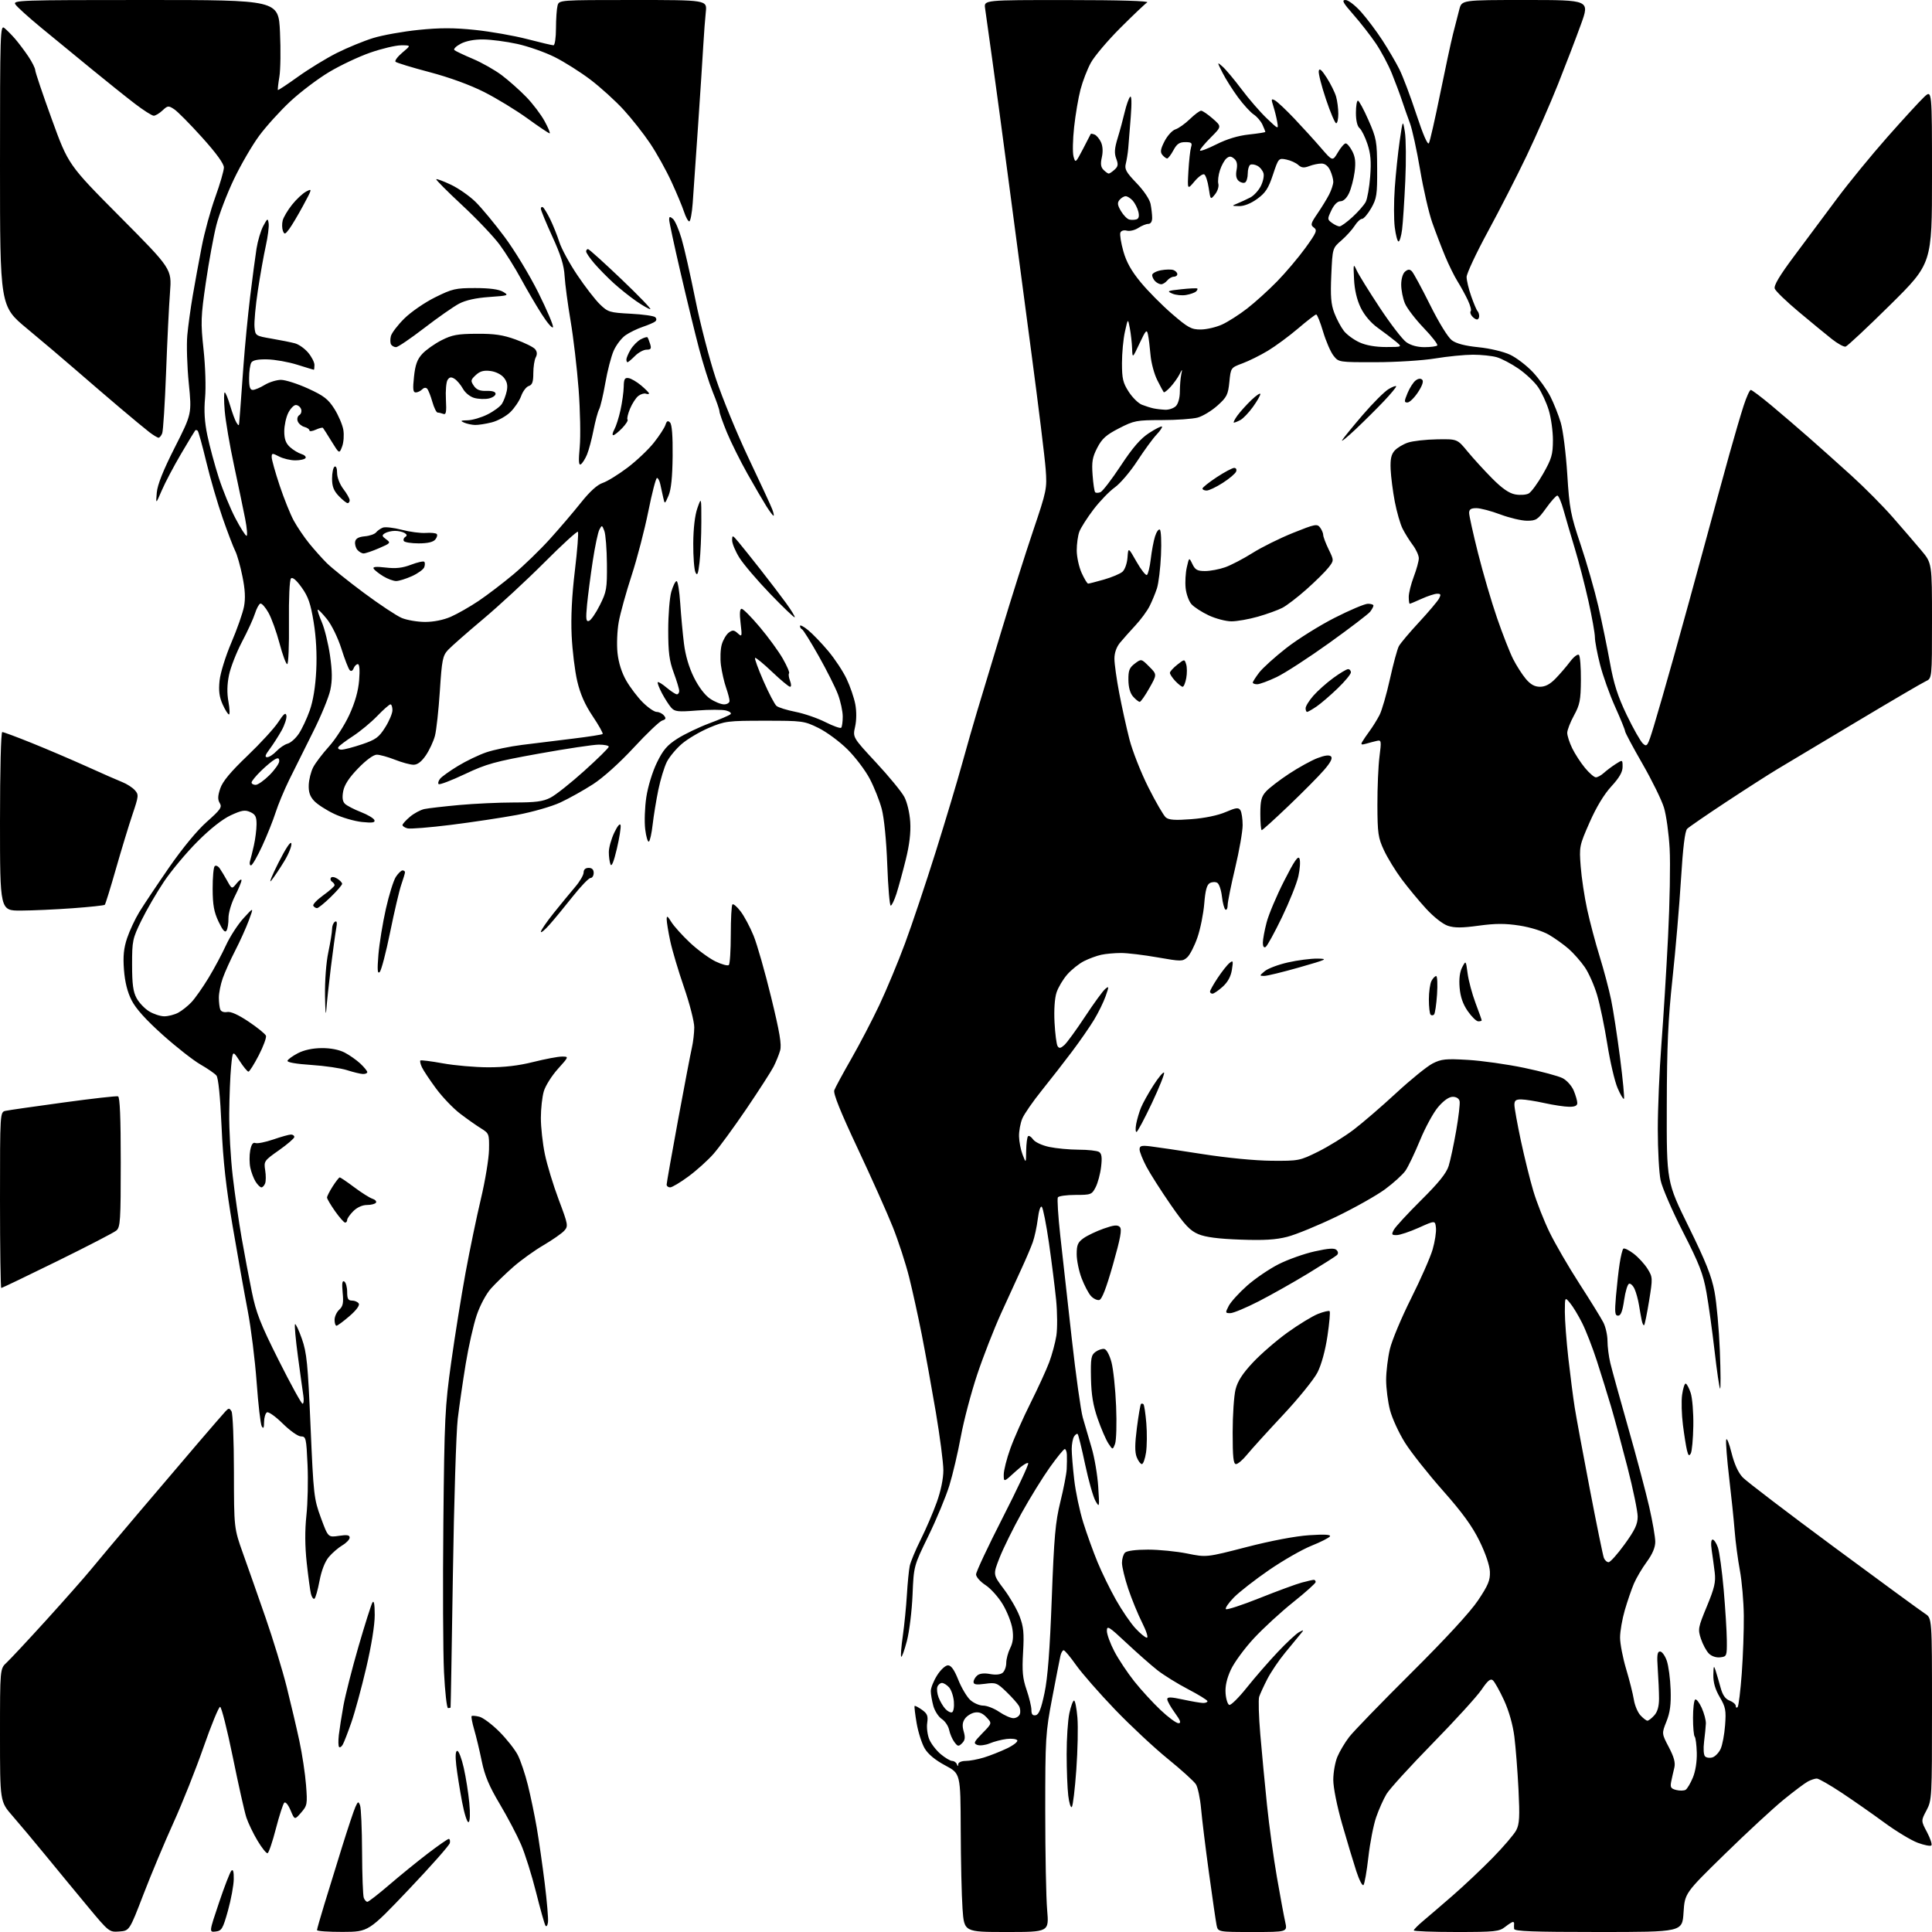 <?xml version="1.0" encoding="UTF-8" standalone="no"?>
<svg 
  version="1.1" 
  xmlns="http://www.w3.org/2000/svg" 
  xmlns:xlink="http://www.w3.org/1999/xlink" 
  xmlns:svg="http://www.w3.org/2000/svg"
  xmlns:rdf="http://www.w3.org/1999/02/22-rdf-syntax-ns#"
  xmlns:cc="http://creativecommons.org/ns#"
  xmlns:dc="http://purl.org/dc/elements/1.1/"
  viewBox="0 0 768 768"
  width="768"
  height="768"
>
<style>svg {background-color: white; }</style>"
<path stroke="none" fill="black" fill-rule="evenodd" d="M47.42,767.80C43.42,768.09 43.31,768.01 34.94,757.94C30.30,752.35 22.76,743.22 18.20,737.64C13.63,732.06 7.67,724.95 4.95,721.83C-0.00,716.16 -0.00,716.16 -0.00,689.75C-0.00,663.35 -0.00,663.35 2.62,660.92C4.06,659.59 11.16,651.98 18.41,644.00C25.65,636.02 33.58,627.04 36.04,624.04C38.49,621.03 47.02,610.89 55.00,601.49C62.98,592.09 73.72,579.48 78.87,573.45C84.03,567.43 88.88,561.83 89.66,561.00C90.92,559.67 91.18,559.67 92.02,561.00C92.54,561.83 92.98,572.58 92.99,585.00C93.02,607.50 93.02,607.50 96.59,617.50C98.56,623.00 102.59,634.48 105.55,643.00C108.51,651.52 112.29,663.91 113.95,670.52C115.61,677.13 117.88,686.80 119.00,692.02C120.12,697.23 121.31,705.12 121.65,709.54C122.24,717.17 122.14,717.73 119.70,720.54C117.13,723.50 117.13,723.50 115.50,719.62C114.56,717.39 113.49,716.11 112.99,716.62C112.51,717.10 111.01,721.76 109.66,726.96C108.32,732.17 106.83,736.54 106.36,736.68C105.89,736.82 104.10,734.59 102.38,731.72C100.66,728.85 98.67,724.70 97.94,722.50C97.21,720.30 94.79,709.50 92.55,698.50C90.31,687.50 88.03,678.50 87.49,678.50C86.95,678.50 83.99,685.70 80.92,694.50C77.85,703.30 72.48,716.80 68.98,724.50C65.49,732.20 60.11,745.02 57.04,753.00C51.46,767.50 51.46,767.50 47.42,767.80zM85.74,767.81C83.09,768.12 83.09,768.12 87.05,756.36C89.22,749.90 91.45,744.15 92.00,743.60C92.67,742.93 92.97,744.08 92.92,747.05C92.88,749.50 91.84,755.10 90.62,759.50C88.60,766.73 88.13,767.53 85.74,767.81zM136.25,767.96C130.61,767.98 126.01,767.66 126.01,767.25C126.02,766.84 127.33,762.23 128.93,757.00C130.53,751.77 133.71,741.48 135.99,734.13C138.28,726.77 140.66,719.64 141.28,718.28C142.30,716.04 142.48,715.98 143.13,717.66C143.53,718.67 143.89,727.00 143.93,736.17C143.97,745.34 144.27,753.55 144.61,754.42C144.94,755.29 145.59,756.00 146.04,756.00C146.50,756.00 150.41,752.96 154.73,749.25C159.05,745.54 165.97,739.91 170.11,736.75C174.25,733.59 177.98,731.00 178.39,731.00C178.81,731.00 179.00,731.73 178.82,732.63C178.65,733.52 171.30,741.83 162.50,751.09C146.50,767.92 146.50,767.92 136.25,767.96zM400.14,768.00C383.27,768.00 383.27,768.00 382.62,758.75C382.26,753.66 381.94,739.49 381.90,727.26C381.82,705.02 381.82,705.02 375.74,701.78C371.77,699.67 368.94,697.32 367.58,695.03C366.44,693.10 365.00,688.59 364.38,685.01C363.77,681.43 363.40,678.34 363.57,678.15C363.73,677.96 365.03,678.64 366.47,679.65C368.62,681.18 368.98,682.08 368.58,684.88C368.30,686.74 368.68,689.69 369.41,691.43C370.13,693.17 372.17,695.81 373.94,697.30C375.71,698.78 377.76,700.00 378.49,700.00C379.23,700.00 380.06,700.56 380.34,701.25C380.74,702.25 380.86,702.25 380.92,701.25C380.96,700.56 382.28,700.00 383.84,700.00C385.40,700.00 388.67,699.39 391.09,698.65C393.52,697.91 397.63,696.28 400.24,695.04C402.85,693.80 404.71,692.34 404.38,691.80C404.04,691.26 402.13,691.02 400.13,691.27C398.13,691.52 395.10,692.31 393.40,693.03C391.69,693.74 389.48,694.01 388.48,693.63C386.88,693.01 387.12,692.46 390.52,688.98C394.38,685.03 394.38,685.03 392.15,682.66C390.59,681.00 389.18,680.43 387.43,680.77C386.06,681.03 384.32,682.13 383.57,683.21C382.57,684.63 382.44,686.05 383.09,688.31C383.78,690.71 383.62,691.80 382.43,692.97C381.04,694.34 380.73,694.30 379.38,692.50C378.55,691.40 377.62,689.23 377.30,687.68C376.98,686.13 375.67,684.17 374.38,683.33C373.09,682.49 371.58,680.15 371.02,678.15C370.47,676.14 370.01,673.48 370.01,672.23C370.00,670.98 371.13,668.17 372.51,665.98C373.93,663.74 375.81,662.00 376.83,662.00C378.09,662.00 379.32,663.72 380.93,667.75C382.19,670.91 384.33,674.51 385.67,675.75C387.01,676.99 389.33,678.00 390.82,678.00C392.32,678.00 395.19,679.12 397.21,680.50C399.24,681.88 401.77,683.00 402.84,683.00C403.91,683.00 405.06,682.29 405.39,681.43C405.72,680.56 405.58,679.10 405.08,678.18C404.57,677.25 402.35,674.75 400.14,672.61C396.35,668.93 395.86,668.75 391.56,669.34C388.08,669.81 387.00,669.64 387.00,668.60C387.00,667.86 387.67,666.69 388.49,666.01C389.44,665.22 391.26,665.01 393.56,665.45C395.81,665.87 397.69,665.68 398.58,664.94C399.36,664.29 400.00,662.53 400.00,661.03C400.00,659.53 400.70,656.90 401.56,655.17C402.68,652.94 402.93,650.74 402.45,647.54C402.08,645.07 400.36,640.67 398.63,637.78C396.90,634.88 393.80,631.42 391.74,630.09C389.68,628.75 388.00,626.85 388.00,625.85C388.00,624.85 392.74,614.74 398.54,603.39C404.34,592.04 408.92,582.27 408.73,581.69C408.53,581.10 406.26,582.56 403.69,584.94C399.00,589.25 399.00,589.25 399.00,586.19C399.00,584.50 400.18,579.83 401.63,575.81C403.07,571.79 406.69,563.64 409.66,557.71C412.63,551.77 415.97,544.48 417.08,541.51C418.19,538.54 419.47,533.79 419.92,530.97C420.36,528.14 420.32,521.70 419.82,516.66C419.31,511.62 418.03,501.45 416.97,494.06C415.90,486.67 414.63,480.23 414.14,479.74C413.62,479.22 412.95,481.22 412.54,484.55C412.15,487.68 411.24,491.88 410.52,493.87C409.80,495.87 407.86,500.43 406.21,504.00C404.56,507.57 400.86,515.66 397.99,521.97C395.12,528.28 390.82,539.30 388.43,546.47C386.04,553.64 383.13,564.67 381.96,571.00C380.80,577.33 378.74,586.10 377.39,590.50C376.03,594.90 372.30,603.90 369.08,610.50C363.23,622.50 363.23,622.50 362.75,634.00C362.49,640.33 361.48,648.55 360.51,652.29C359.53,656.02 358.52,658.85 358.25,658.58C357.98,658.31 358.26,654.58 358.88,650.30C359.49,646.01 360.22,638.67 360.50,634.00C360.78,629.33 361.29,624.15 361.63,622.50C361.97,620.85 363.94,616.12 366.00,612.00C368.06,607.88 370.93,601.21 372.37,597.19C373.99,592.71 375.00,587.79 375.00,584.47C375.00,581.49 373.64,571.05 371.99,561.28C370.33,551.50 367.82,537.65 366.41,530.50C365.00,523.35 362.74,513.08 361.39,507.68C360.04,502.29 357.12,493.33 354.91,487.78C352.70,482.22 346.40,468.14 340.92,456.48C334.08,441.94 331.17,434.69 331.64,433.39C332.02,432.35 335.03,426.77 338.34,421.00C341.65,415.23 346.70,405.55 349.56,399.50C352.41,393.45 357.01,382.43 359.76,375.00C362.52,367.57 368.00,351.21 371.95,338.64C375.89,326.07 380.61,310.32 382.44,303.64C384.28,296.96 386.94,287.68 388.35,283.00C389.77,278.32 394.12,263.93 398.02,251.00C401.92,238.07 407.61,220.07 410.68,211.00C416.09,194.98 416.24,194.27 415.67,186.50C415.35,182.10 412.81,161.40 410.02,140.50C407.24,119.60 403.16,88.78 400.95,72.00C398.74,55.23 395.83,33.62 394.48,24.00C393.13,14.38 391.82,5.04 391.58,3.25C391.13,-0.00 391.13,-0.00 424.31,0.02C445.17,0.02 456.95,0.38 456.03,0.96C455.22,1.47 450.42,6.03 445.36,11.09C440.30,16.14 435.02,22.39 433.62,24.96C432.21,27.54 430.37,32.32 429.52,35.57C428.66,38.83 427.52,45.55 426.98,50.50C426.44,55.45 426.33,60.73 426.75,62.23C427.48,64.89 427.58,64.81 430.50,59.23C432.14,56.08 433.54,53.38 433.60,53.23C433.66,53.08 434.34,53.20 435.11,53.49C435.87,53.79 437.02,55.15 437.65,56.50C438.37,58.06 438.50,60.27 438.00,62.51C437.41,65.13 437.58,66.44 438.67,67.53C439.48,68.34 440.41,69.00 440.74,69.00C441.07,69.00 442.12,68.30 443.06,67.44C444.47,66.17 444.59,65.37 443.72,63.06C442.90,60.89 443.03,59.00 444.29,54.87C445.20,51.92 446.46,47.25 447.10,44.50C447.75,41.75 448.70,39.05 449.23,38.50C449.83,37.86 449.93,40.78 449.49,46.50C449.11,51.45 448.66,57.08 448.49,59.00C448.32,60.92 447.88,63.66 447.52,65.09C446.97,67.25 447.67,68.50 451.80,72.79C454.70,75.80 456.99,79.22 457.37,81.08C457.71,82.82 458.00,85.32 458.00,86.62C458.00,88.09 457.41,89.00 456.46,89.00C455.62,89.00 453.82,89.73 452.46,90.62C451.11,91.51 449.07,91.99 447.94,91.69C446.72,91.37 445.67,91.70 445.36,92.49C445.08,93.23 445.61,96.55 446.54,99.86C447.75,104.17 449.72,107.70 453.44,112.20C456.30,115.68 461.90,121.32 465.88,124.76C472.29,130.29 473.59,131.00 477.31,130.98C479.61,130.97 483.43,130.08 485.78,129.01C488.13,127.95 492.63,125.07 495.78,122.62C498.93,120.18 504.29,115.32 507.69,111.84C511.09,108.35 516.14,102.39 518.90,98.58C523.33,92.46 523.73,91.52 522.31,90.48C520.86,89.43 521.01,88.84 523.71,84.90C525.36,82.48 527.46,79.06 528.36,77.30C529.26,75.54 530.00,73.27 530.00,72.25C530.00,71.23 529.44,69.19 528.75,67.71C527.95,65.99 526.71,65.01 525.32,65.01C524.11,65.00 521.91,65.46 520.43,66.03C518.33,66.83 517.35,66.72 516.04,65.54C515.12,64.71 512.99,63.75 511.30,63.41C508.27,62.80 508.20,62.88 506.01,69.47C504.20,74.92 503.05,76.68 499.75,79.07C497.24,80.89 494.52,81.97 492.60,81.93C489.51,81.86 489.51,81.86 492.00,80.83C493.38,80.26 495.62,79.22 497.00,78.51C498.38,77.80 500.24,75.81 501.14,74.07C502.05,72.33 502.56,70.02 502.27,68.92C501.98,67.83 500.90,66.48 499.85,65.92C498.81,65.36 497.52,65.18 496.98,65.51C496.44,65.85 496.00,67.41 496.00,69.00C496.00,70.59 495.53,72.17 494.96,72.53C494.38,72.88 493.25,72.62 492.44,71.95C491.43,71.11 491.15,69.72 491.56,67.55C491.98,65.31 491.69,63.98 490.58,63.06C489.34,62.04 488.69,62.02 487.55,62.96C486.75,63.62 485.58,65.73 484.95,67.65C484.32,69.56 484.03,72.00 484.31,73.07C484.59,74.14 484.00,76.01 483.00,77.24C481.19,79.48 481.19,79.48 480.48,74.73C480.09,72.11 479.30,69.69 478.73,69.34C478.16,68.98 476.41,70.23 474.84,72.10C471.99,75.50 471.99,75.50 472.41,68.00C472.65,63.88 473.12,59.60 473.47,58.50C474.00,56.81 473.65,56.50 471.14,56.50C468.83,56.50 467.80,57.21 466.44,59.75C465.47,61.54 464.36,63.00 463.96,63.00C463.57,63.00 462.71,62.36 462.06,61.58C461.14,60.46 461.32,59.29 462.92,56.15C464.05,53.95 465.99,51.82 467.23,51.43C468.48,51.04 471.06,49.21 472.97,47.36C474.88,45.51 476.90,44.00 477.47,44.01C478.04,44.02 480.11,45.43 482.08,47.15C485.66,50.28 485.66,50.28 481.33,54.62C478.95,57.00 477.00,59.33 477.00,59.81C477.00,60.28 479.90,59.20 483.45,57.42C487.70,55.28 492.14,53.93 496.45,53.47C500.05,53.08 503.00,52.62 503.00,52.43C503.00,52.25 502.48,50.95 501.85,49.56C501.21,48.17 499.65,46.34 498.37,45.51C497.10,44.67 494.30,41.62 492.16,38.72C490.02,35.82 487.25,31.44 486.00,28.98C483.74,24.50 483.74,24.50 486.02,26.50C487.27,27.60 490.66,31.65 493.55,35.50C496.43,39.35 500.92,44.52 503.51,47.00C508.23,51.50 508.23,51.50 507.72,48.50C507.45,46.85 506.75,44.04 506.18,42.25C505.25,39.35 505.32,39.10 506.82,39.91C507.74,40.40 511.21,43.66 514.52,47.15C517.83,50.64 522.61,55.89 525.13,58.82C529.72,64.14 529.72,64.14 531.83,60.57C532.98,58.61 534.39,57.00 534.94,57.00C535.50,57.00 536.67,58.40 537.55,60.10C538.75,62.41 538.98,64.53 538.48,68.35C538.10,71.18 537.11,74.96 536.28,76.75C535.35,78.75 534.04,80.00 532.87,80.00C531.67,80.00 530.33,81.33 529.25,83.59C527.61,87.05 527.61,87.24 529.46,88.59C530.52,89.37 531.88,90.00 532.48,90.00C533.09,90.00 535.42,88.31 537.66,86.25C539.90,84.19 542.26,81.49 542.90,80.26C543.54,79.03 544.33,74.49 544.67,70.17C545.13,64.20 544.87,61.12 543.58,57.24C542.65,54.44 541.24,51.61 540.45,50.95C539.55,50.21 539.00,47.91 539.00,44.88C539.00,42.19 539.36,40.00 539.79,40.00C540.22,40.00 542.11,43.49 543.98,47.75C547.19,55.05 547.39,56.17 547.44,67.00C547.49,77.41 547.27,78.90 545.07,82.75C543.73,85.09 542.09,87.00 541.43,87.00C540.77,87.00 539.45,88.24 538.50,89.75C537.54,91.26 535.17,93.88 533.23,95.57C529.69,98.64 529.69,98.64 529.21,109.33C528.83,117.82 529.09,120.93 530.43,124.45C531.36,126.89 533.07,130.09 534.23,131.57C535.39,133.04 538.18,135.08 540.42,136.10C543.06,137.30 546.79,137.95 551.00,137.95C557.50,137.94 557.50,137.94 554.81,135.72C553.33,134.50 550.12,132.06 547.68,130.31C544.90,128.31 542.36,125.31 540.90,122.31C539.38,119.18 538.46,115.23 538.25,111.00C537.95,104.78 537.99,104.63 539.32,107.52C540.09,109.19 544.20,115.83 548.46,122.28C552.72,128.73 557.47,134.91 559.01,136.01C560.79,137.28 563.42,138.00 566.24,138.00C568.67,138.00 570.97,137.70 571.33,137.33C571.70,136.97 569.29,133.84 565.97,130.39C562.66,126.94 559.28,122.53 558.47,120.59C557.66,118.65 557.00,115.30 557.00,113.15C557.00,110.85 557.63,108.72 558.54,107.96C559.71,107.00 560.37,106.97 561.24,107.84C561.87,108.47 565.12,114.46 568.45,121.15C571.98,128.25 575.60,134.13 577.14,135.27C578.91,136.59 582.40,137.49 587.72,138.03C592.23,138.48 597.65,139.77 600.27,141.00C602.81,142.19 606.89,145.32 609.36,147.95C611.82,150.58 614.94,154.93 616.30,157.62C617.66,160.30 619.52,164.97 620.42,168.00C621.33,171.03 622.49,180.25 623.01,188.50C623.88,202.25 624.32,204.58 628.33,216.50C630.73,223.65 633.90,234.68 635.36,241.00C636.82,247.32 638.90,257.44 639.99,263.47C641.50,271.86 643.06,276.73 646.65,284.22C649.24,289.60 652.13,294.71 653.09,295.58C654.72,297.06 654.99,296.62 657.38,288.79C658.79,284.19 662.45,271.45 665.53,260.47C668.61,249.48 673.99,229.93 677.49,217.00C680.99,204.07 685.48,187.65 687.47,180.50C689.46,173.35 692.01,164.69 693.13,161.25C694.25,157.81 695.52,155.00 695.96,155.00C696.40,155.00 700.07,157.77 704.13,161.15C708.18,164.54 714.88,170.27 719.00,173.90C723.12,177.52 730.73,184.31 735.89,188.99C741.06,193.67 748.49,201.15 752.39,205.61C756.30,210.08 761.41,216.01 763.75,218.80C768.00,223.87 768.00,223.87 768.00,246.78C768.00,269.68 768.00,269.68 765.49,270.82C764.11,271.45 751.62,278.77 737.74,287.08C723.86,295.39 709.80,303.80 706.50,305.77C703.20,307.75 694.08,313.59 686.24,318.76C678.40,323.93 671.39,328.75 670.68,329.46C669.79,330.35 669.00,336.82 668.21,349.63C667.57,360.01 666.06,377.73 664.84,389.00C663.09,405.25 662.62,415.75 662.57,439.65C662.50,469.80 662.50,469.80 671.27,487.65C678.08,501.50 680.39,507.29 681.55,513.48C682.38,517.86 683.33,528.44 683.67,536.98C684.00,545.51 684.04,552.27 683.76,552.00C683.47,551.73 682.48,544.98 681.57,537.00C680.65,529.02 679.20,518.54 678.34,513.71C677.04,506.38 675.49,502.40 669.01,489.71C664.73,481.34 660.73,472.12 660.12,469.20C659.50,466.29 659.00,457.14 659.00,448.89C659.00,440.63 659.64,425.46 660.43,415.18C661.22,404.91 662.41,385.62 663.08,372.32C663.76,359.02 664.04,343.27 663.71,337.32C663.38,331.37 662.37,324.06 661.46,321.07C660.56,318.09 656.71,310.24 652.91,303.63C649.11,297.02 646.00,291.20 646.00,290.69C646.00,290.18 644.22,285.81 642.05,280.99C639.87,276.16 637.17,268.60 636.05,264.19C634.92,259.78 634.00,254.89 634.00,253.33C634.00,251.76 632.85,245.31 631.44,238.99C630.03,232.67 627.59,223.22 626.00,218.00C624.42,212.78 622.41,205.91 621.53,202.75C620.66,199.59 619.55,197.00 619.07,197.00C618.58,197.00 616.57,199.25 614.60,202.00C611.32,206.56 610.65,207.00 607.02,207.00C604.84,207.00 600.06,205.87 596.40,204.50C592.75,203.12 588.47,202.00 586.88,202.00C584.72,202.00 584.00,202.47 584.00,203.90C584.00,204.94 585.60,212.17 587.56,219.96C589.52,227.75 592.91,239.33 595.11,245.69C597.30,252.05 600.17,259.38 601.49,261.98C602.81,264.59 605.08,268.13 606.53,269.86C608.42,272.10 610.04,273.00 612.19,273.00C614.27,273.00 616.17,272.00 618.35,269.75C620.09,267.96 622.70,264.93 624.15,263.00C625.60,261.07 627.18,259.88 627.65,260.34C628.12,260.80 628.47,265.30 628.43,270.34C628.37,278.32 628.02,280.13 625.68,284.40C624.21,287.09 623.00,290.21 623.00,291.33C623.00,292.45 623.89,295.20 624.97,297.43C626.06,299.67 628.34,303.19 630.05,305.25C631.75,307.31 633.70,309.00 634.38,309.00C635.07,309.00 636.50,308.21 637.56,307.24C638.63,306.28 640.74,304.69 642.25,303.72C645.00,301.95 645.00,301.95 645.00,304.86C645.00,306.91 643.68,309.19 640.51,312.63C637.63,315.76 634.54,320.87 631.88,326.93C627.83,336.14 627.74,336.55 628.35,344.43C628.69,348.87 629.84,356.55 630.92,361.50C632.00,366.45 634.23,374.88 635.89,380.22C637.55,385.57 639.60,393.31 640.45,397.43C641.30,401.54 642.90,411.97 644.01,420.60C645.12,429.24 645.81,436.52 645.54,436.79C645.27,437.06 644.13,435.13 643.00,432.49C641.87,429.86 640.04,422.03 638.94,415.10C637.84,408.17 636.02,399.37 634.88,395.55C633.75,391.73 631.54,386.73 629.97,384.46C628.40,382.18 625.53,378.92 623.60,377.22C621.66,375.52 618.15,373.00 615.78,371.61C613.25,370.13 608.41,368.62 604.02,367.93C598.31,367.05 594.50,367.06 587.80,367.97C581.17,368.88 578.20,368.89 575.56,368.02C573.53,367.35 569.91,364.50 566.87,361.19C564.00,358.06 559.65,352.80 557.19,349.50C554.73,346.20 551.56,341.02 550.15,338.00C547.83,333.04 547.58,331.28 547.54,320.00C547.52,313.12 547.89,304.48 548.36,300.79C549.17,294.52 549.10,294.10 547.36,294.50C546.34,294.73 544.42,295.23 543.09,295.62C541.20,296.17 540.86,296.02 541.49,294.91C541.93,294.13 543.29,292.15 544.50,290.50C545.71,288.85 547.46,286.03 548.39,284.22C549.32,282.42 551.17,276.01 552.51,269.97C553.84,263.93 555.44,258.04 556.06,256.88C556.68,255.72 560.29,251.43 564.09,247.34C567.88,243.25 571.45,239.02 572.03,237.95C572.88,236.35 572.75,236.00 571.29,236.02C570.30,236.03 567.54,236.93 565.14,238.02C562.74,239.11 560.61,240.00 560.39,240.00C560.18,240.00 560.00,238.76 560.00,237.25C560.00,235.74 560.90,232.13 562.00,229.24C563.10,226.35 564.00,223.05 564.00,221.92C564.00,220.79 562.93,218.43 561.62,216.68C560.31,214.93 558.48,212.01 557.56,210.18C556.63,208.36 555.24,203.51 554.45,199.42C553.67,195.33 552.93,189.54 552.80,186.55C552.63,182.47 553.03,180.63 554.41,179.10C555.42,177.99 557.81,176.56 559.72,175.93C561.64,175.29 566.83,174.71 571.25,174.64C579.29,174.50 579.29,174.50 583.39,179.49C585.65,182.23 590.04,187.04 593.15,190.17C597.08,194.14 599.86,196.07 602.29,196.53C604.22,196.89 606.63,196.73 607.66,196.18C608.69,195.63 611.27,192.10 613.41,188.34C616.81,182.35 617.29,180.69 617.31,175.00C617.32,171.43 616.57,166.04 615.65,163.04C614.74,160.04 612.82,155.90 611.39,153.85C609.97,151.79 606.48,148.51 603.64,146.55C600.80,144.60 596.91,142.55 595.00,142.00C593.08,141.45 588.81,141.00 585.51,141.00C582.20,141.01 575.45,141.67 570.50,142.49C565.51,143.31 554.96,143.97 546.82,143.98C532.15,144.00 532.14,144.00 530.08,141.37C528.94,139.92 527.09,135.65 525.96,131.87C524.84,128.09 523.60,125.01 523.21,125.01C522.82,125.02 519.58,127.52 516.00,130.58C512.42,133.63 507.02,137.61 504.00,139.43C500.98,141.25 496.42,143.51 493.88,144.45C489.26,146.17 489.26,146.17 488.69,151.84C488.18,156.91 487.69,157.89 483.95,161.23C481.66,163.29 478.14,165.42 476.14,165.98C474.14,166.53 467.70,166.99 461.84,166.99C451.78,167.00 450.82,167.18 444.84,170.25C439.70,172.89 438.06,174.36 436.18,178.00C434.25,181.73 433.93,183.58 434.32,188.81C434.57,192.27 435.03,195.37 435.35,195.68C435.66,195.99 436.60,195.98 437.43,195.66C438.27,195.34 441.90,190.61 445.51,185.14C450.27,177.92 453.35,174.36 456.75,172.15C459.33,170.47 461.64,169.31 461.89,169.56C462.15,169.81 461.18,171.25 459.75,172.76C458.31,174.27 454.87,178.98 452.09,183.24C449.32,187.50 445.30,192.22 443.16,193.74C441.02,195.26 437.22,199.20 434.70,202.50C432.19,205.80 429.65,209.77 429.07,211.32C428.48,212.86 428.01,216.24 428.02,218.82C428.03,221.39 428.91,225.41 429.97,227.75C431.03,230.09 432.19,232.00 432.55,232.00C432.90,232.00 435.74,231.27 438.85,230.38C441.96,229.49 445.26,228.10 446.20,227.28C447.15,226.44 448.03,223.96 448.20,221.64C448.50,217.50 448.50,217.50 451.78,223.29C453.59,226.47 455.45,228.84 455.91,228.55C456.38,228.26 457.07,225.43 457.44,222.26C457.81,219.09 458.57,215.03 459.14,213.24C459.70,211.45 460.56,210.23 461.05,210.53C461.54,210.83 461.75,215.38 461.51,220.65C461.28,225.91 460.55,231.85 459.91,233.86C459.26,235.86 457.93,239.07 456.95,241.00C455.97,242.93 453.44,246.36 451.33,248.62C449.22,250.89 446.49,253.97 445.25,255.46C443.82,257.18 443.00,259.50 443.00,261.84C443.00,263.85 443.86,270.00 444.91,275.50C445.96,281.00 447.78,289.27 448.96,293.87C450.14,298.47 453.51,307.05 456.46,312.92C459.41,318.80 462.55,324.21 463.44,324.95C464.66,325.96 467.14,326.13 473.62,325.63C478.86,325.23 484.13,324.14 487.19,322.82C491.39,321.02 492.32,320.90 493.08,322.09C493.57,322.86 493.97,325.52 493.97,328.00C493.97,330.48 492.64,338.12 491.00,345.00C489.36,351.88 488.02,358.54 488.01,359.81C488.01,361.08 487.61,361.88 487.13,361.58C486.66,361.29 486.03,358.95 485.74,356.40C485.45,353.84 484.63,351.39 483.91,350.95C483.20,350.50 481.86,350.54 480.95,351.03C479.74,351.67 479.14,353.87 478.71,359.21C478.38,363.22 477.17,369.27 476.00,372.65C474.84,376.03 473.01,379.58 471.95,380.55C470.10,382.22 469.53,382.22 460.12,380.57C454.68,379.61 448.16,378.83 445.63,378.83C443.10,378.83 439.56,379.15 437.77,379.54C435.97,379.93 432.88,381.06 430.91,382.06C428.93,383.06 425.94,385.45 424.26,387.36C422.58,389.27 420.66,392.50 419.99,394.54C419.25,396.78 418.93,401.48 419.19,406.41C419.43,410.90 419.97,415.15 420.41,415.85C421.03,416.85 421.62,416.75 423.12,415.40C424.17,414.44 427.88,409.35 431.35,404.08C434.83,398.81 438.42,393.88 439.34,393.13C440.88,391.86 440.89,392.06 439.49,396.04C438.66,398.39 436.59,402.61 434.89,405.41C433.19,408.21 429.26,413.88 426.16,418.00C423.07,422.12 417.65,429.07 414.14,433.44C410.62,437.81 407.12,442.86 406.37,444.66C405.62,446.46 405.03,449.64 405.08,451.72C405.12,453.80 405.76,457.07 406.50,459.00C407.85,462.50 407.85,462.50 407.92,457.42C407.97,454.62 408.30,452.04 408.66,451.67C409.02,451.31 409.92,451.87 410.66,452.92C411.42,454.01 414.17,455.30 417.05,455.92C419.83,456.51 425.11,457.01 428.80,457.02C432.48,457.02 436.13,457.43 436.90,457.92C437.94,458.58 438.15,460.10 437.70,463.85C437.38,466.62 436.40,470.27 435.53,471.95C434.02,474.87 433.68,475.00 427.53,475.00C424.00,475.00 420.85,475.44 420.52,475.97C420.19,476.51 420.62,483.37 421.48,491.22C422.35,499.08 424.39,517.42 426.03,532.00C427.66,546.58 429.64,560.75 430.42,563.50C431.20,566.25 432.78,571.65 433.93,575.50C435.08,579.35 436.26,586.33 436.56,591.00C437.09,599.24 437.06,599.41 435.47,596.65C434.57,595.08 432.72,588.57 431.37,582.19C430.02,575.80 428.68,570.35 428.40,570.07C428.12,569.79 427.47,570.22 426.96,571.03C426.45,571.84 426.03,574.08 426.02,576.00C426.02,577.92 426.47,583.43 427.02,588.22C427.57,593.02 429.18,600.67 430.61,605.22C432.03,609.78 434.59,616.86 436.29,620.97C437.98,625.08 441.28,631.83 443.62,635.97C445.95,640.11 449.42,645.19 451.32,647.25C453.22,649.31 455.28,651.00 455.90,651.00C456.53,651.00 455.70,648.36 454.02,645.04C452.37,641.77 449.89,635.73 448.51,631.62C447.13,627.51 446.00,622.85 446.00,621.27C446.00,619.69 446.54,617.86 447.20,617.20C447.93,616.47 451.50,616.00 456.35,616.00C460.72,616.00 467.74,616.70 471.94,617.55C479.58,619.10 479.58,619.10 495.54,614.98C505.30,612.46 514.96,610.63 520.41,610.27C526.50,609.87 529.11,610.01 528.67,610.73C528.31,611.31 525.00,612.99 521.32,614.46C517.63,615.94 510.05,620.28 504.47,624.11C498.89,627.95 492.59,632.86 490.48,635.02C488.36,637.19 486.94,639.27 487.32,639.65C487.69,640.03 493.74,638.05 500.75,635.25C507.76,632.45 515.30,629.68 517.50,629.09C519.70,628.50 521.84,628.01 522.25,628.01C522.66,628.00 523.00,628.40 523.00,628.88C523.00,629.36 519.01,632.95 514.12,636.85C509.24,640.74 502.20,647.21 498.47,651.22C494.75,655.22 490.62,660.85 489.29,663.72C487.66,667.26 486.98,670.29 487.19,673.14C487.36,675.45 488.02,677.52 488.66,677.73C489.30,677.94 492.42,674.86 495.59,670.88C498.76,666.91 504.28,660.56 507.86,656.77C511.43,652.98 515.29,649.39 516.43,648.79C518.37,647.77 518.41,647.82 516.93,649.60C516.07,650.65 513.33,653.98 510.84,657.00C508.34,660.02 505.16,664.75 503.75,667.50C502.34,670.25 500.90,673.39 500.54,674.48C500.18,675.57 500.38,682.32 500.99,689.48C501.60,696.64 502.79,709.25 503.65,717.50C504.50,725.75 506.28,738.69 507.60,746.25C508.91,753.82 510.40,761.81 510.89,764.00C511.79,768.00 511.79,768.00 497.97,768.00C484.16,768.00 484.16,768.00 483.60,765.25C483.30,763.74 481.94,754.40 480.58,744.50C479.22,734.60 477.81,723.12 477.45,719.00C477.08,714.88 476.16,710.52 475.41,709.31C474.66,708.11 469.64,703.57 464.27,699.21C458.90,694.86 449.42,686.01 443.22,679.56C437.02,673.10 430.07,665.16 427.77,661.91C425.48,658.66 423.25,656.00 422.82,656.00C422.39,656.00 421.81,657.01 421.53,658.25C421.25,659.49 419.78,667.02 418.26,675.00C415.62,688.85 415.50,690.87 415.50,720.00C415.50,736.77 415.84,754.44 416.26,759.25C417.01,768.00 417.01,768.00 400.14,768.00zM578.87,768.00C569.59,768.00 562.00,767.71 562.00,767.36C562.00,767.01 563.67,765.32 565.71,763.61C567.75,761.90 573.04,757.36 577.46,753.52C581.88,749.68 589.03,742.93 593.35,738.52C597.67,734.11 601.90,729.16 602.74,727.53C604.01,725.08 604.16,722.21 603.62,711.27C603.25,703.96 602.51,694.54 601.98,690.33C601.37,685.56 599.82,680.10 597.86,675.84C596.12,672.08 594.13,668.53 593.44,667.95C592.48,667.15 591.37,668.08 588.92,671.70C587.13,674.34 578.40,683.92 569.51,693.00C560.62,702.08 552.37,711.14 551.16,713.15C549.95,715.16 548.10,719.31 547.04,722.39C545.98,725.46 544.59,732.59 543.95,738.24C543.31,743.88 542.44,748.88 542.00,749.34C541.57,749.80 540.29,747.33 539.16,743.84C538.02,740.35 535.49,731.95 533.54,725.16C531.49,718.00 530.00,710.60 530.00,707.53C530.00,704.62 530.73,700.50 531.62,698.37C532.51,696.24 534.61,692.70 536.30,690.50C537.98,688.30 549.10,676.83 561.00,665.00C574.70,651.38 584.43,640.82 587.53,636.20C591.58,630.15 592.39,628.20 592.26,624.79C592.16,622.29 590.53,617.49 588.13,612.59C585.23,606.68 581.31,601.27 573.54,592.50C567.70,585.90 560.93,577.35 558.51,573.50C556.09,569.65 553.41,563.82 552.55,560.54C551.70,557.26 551.01,551.86 551.01,548.54C551.02,545.22 551.69,539.70 552.50,536.27C553.31,532.84 557.09,523.80 560.91,516.18C564.73,508.56 568.59,499.79 569.49,496.69C570.39,493.58 570.99,489.71 570.81,488.07C570.50,485.11 570.50,485.11 564.00,488.03C560.42,489.63 556.47,490.96 555.21,490.97C553.19,491.00 553.06,490.76 554.08,488.85C554.71,487.67 559.59,482.39 564.91,477.10C571.89,470.18 574.95,466.38 575.86,463.50C576.55,461.30 577.89,455.00 578.85,449.50C579.81,444.00 580.43,438.71 580.22,437.75C580.00,436.69 578.93,436.00 577.50,436.00C576.00,436.00 573.92,437.45 571.71,440.03C569.81,442.24 566.56,448.20 564.48,453.28C562.39,458.35 559.79,463.79 558.70,465.36C557.60,466.93 553.96,470.25 550.60,472.73C547.25,475.20 538.52,480.12 531.21,483.65C523.90,487.17 515.15,490.77 511.75,491.64C507.13,492.83 502.42,493.11 493.04,492.77C484.34,492.46 479.24,491.80 476.40,490.61C473.06,489.22 471.01,487.04 465.40,478.95C461.60,473.47 457.26,466.66 455.75,463.82C454.24,460.97 453.00,457.86 453.00,456.92C453.00,455.48 453.70,455.27 457.25,455.68C459.59,455.95 468.93,457.34 478.00,458.76C487.76,460.29 498.99,461.37 505.50,461.42C516.25,461.50 516.67,461.42 524.00,457.79C528.12,455.74 534.42,451.85 538.00,449.14C541.58,446.43 549.23,439.84 555.00,434.50C560.77,429.16 567.29,423.88 569.47,422.76C572.96,420.98 574.66,420.81 583.47,421.32C588.99,421.64 599.06,423.06 605.86,424.48C612.65,425.90 619.55,427.75 621.18,428.60C622.82,429.44 624.80,431.66 625.58,433.53C626.36,435.41 627.00,437.63 627.00,438.47C627.00,439.54 626.02,439.99 623.75,439.96C621.96,439.95 617.58,439.29 614.00,438.50C610.42,437.71 606.26,437.05 604.75,437.04C602.58,437.01 602.00,437.46 602.00,439.19C602.00,440.39 603.16,446.80 604.57,453.44C605.99,460.07 608.22,469.10 609.54,473.50C610.85,477.90 613.74,485.25 615.96,489.82C618.18,494.40 623.54,503.63 627.86,510.32C632.19,517.02 636.46,523.94 637.36,525.70C638.26,527.46 639.00,530.75 639.00,533.01C639.00,535.27 639.50,539.23 640.12,541.81C640.74,544.39 643.93,555.95 647.22,567.50C650.51,579.05 654.27,593.23 655.59,599.00C656.91,604.77 657.99,611.01 657.99,612.87C658.00,615.12 656.88,617.76 654.61,620.87C652.74,623.41 650.45,627.30 649.51,629.50C648.57,631.70 646.95,636.42 645.90,640.00C644.86,643.57 644.00,648.50 644.00,650.95C644.00,653.39 645.09,659.02 646.41,663.45C647.74,667.88 649.12,673.36 649.48,675.63C649.84,677.91 651.02,680.72 652.11,681.88C653.19,683.05 654.44,684.00 654.88,684.00C655.33,684.00 656.55,683.06 657.59,681.90C658.89,680.47 659.49,678.32 659.49,675.15C659.48,672.59 659.26,667.35 658.99,663.50C658.60,657.93 658.79,656.50 659.90,656.50C660.67,656.50 661.87,658.15 662.57,660.17C663.27,662.19 663.96,667.36 664.10,671.67C664.30,677.52 663.88,680.71 662.45,684.30C660.53,689.09 660.53,689.09 663.39,694.54C665.48,698.54 666.06,700.71 665.56,702.74C665.18,704.26 664.63,706.72 664.33,708.20C663.87,710.48 664.19,711.01 666.34,711.55C667.74,711.90 669.41,711.86 670.06,711.47C670.70,711.07 672.00,708.89 672.94,706.62C673.98,704.12 674.59,700.25 674.50,696.75C674.41,693.59 674.04,690.71 673.67,690.34C673.30,689.97 673.00,686.62 673.00,682.89C673.00,679.17 673.39,675.88 673.86,675.59C674.33,675.29 675.50,676.79 676.46,678.91C677.41,681.03 678.16,683.83 678.11,685.13C678.06,686.43 677.74,689.68 677.40,692.34C677.05,695.14 677.21,697.61 677.79,698.19C678.35,698.75 679.68,698.92 680.75,698.58C681.82,698.24 683.27,696.73 683.97,695.23C684.67,693.73 685.48,689.49 685.75,685.81C686.20,679.88 685.96,678.61 683.63,674.63C681.82,671.55 681.02,668.79 681.08,665.82C681.15,662.18 681.28,661.89 681.96,664.00C682.40,665.38 683.29,668.43 683.94,670.80C684.76,673.83 685.82,675.36 687.55,676.02C688.90,676.53 690.00,677.49 690.00,678.14C690.00,678.80 690.33,679.01 690.73,678.61C691.12,678.21 691.87,672.17 692.38,665.19C692.89,658.21 693.25,647.89 693.19,642.26C693.13,636.63 692.43,628.53 691.63,624.26C690.83,619.99 689.89,612.90 689.55,608.50C689.20,604.10 688.22,594.58 687.36,587.36C686.51,580.13 685.98,573.38 686.19,572.36C686.39,571.33 687.34,573.63 688.29,577.46C689.43,582.02 690.97,585.41 692.76,587.29C694.27,588.88 710.58,601.32 729.00,614.94C747.42,628.56 763.74,640.50 765.25,641.47C768.00,643.23 768.00,643.23 768.00,679.37C768.01,714.65 767.95,715.60 765.81,719.65C763.61,723.79 763.61,723.79 766.03,728.34C767.35,730.85 768.13,733.21 767.74,733.59C767.36,733.97 764.90,733.49 762.27,732.51C759.65,731.52 753.67,727.91 749.00,724.47C744.33,721.04 736.69,715.70 732.03,712.61C727.37,709.53 722.95,707.00 722.21,707.00C721.47,707.00 719.89,707.52 718.68,708.16C717.48,708.79 713.13,712.05 709.01,715.41C704.90,718.76 694.37,728.49 685.63,737.04C669.73,752.58 669.73,752.58 669.23,760.29C668.74,768.00 668.74,768.00 635.37,768.00C609.40,768.00 601.97,767.72 601.88,766.75C601.82,766.06 601.82,765.16 601.88,764.75C601.95,764.34 601.73,764.00 601.41,764.00C601.08,764.00 599.67,764.90 598.27,766.00C595.96,767.82 594.22,768.00 578.87,768.00zM217.83,764.15C217.65,765.44 217.20,766.04 216.83,765.47C216.46,764.91 214.78,758.93 213.09,752.19C211.40,745.45 208.72,736.91 207.13,733.22C205.54,729.52 201.73,722.28 198.66,717.12C194.44,710.03 192.69,705.87 191.51,700.12C190.65,695.93 189.30,690.27 188.50,687.55C187.71,684.83 187.25,682.42 187.48,682.18C187.72,681.95 189.10,682.06 190.57,682.43C192.03,682.79 195.60,685.47 198.50,688.37C201.41,691.28 204.70,695.46 205.83,697.66C206.95,699.87 208.76,705.23 209.84,709.59C210.92,713.94 212.51,721.55 213.36,726.50C214.21,731.45 215.64,741.42 216.54,748.65C217.43,755.88 218.02,762.85 217.83,764.15zM186.28,724.33C185.74,724.66 184.60,721.11 183.67,716.21C182.77,711.42 181.73,704.91 181.37,701.75C180.95,697.96 181.09,696.00 181.78,696.00C182.36,696.00 183.52,699.04 184.35,702.75C185.19,706.46 186.18,712.70 186.55,716.62C186.96,720.85 186.85,723.98 186.28,724.33zM426.07,718.30C425.64,718.75 425.00,716.72 424.65,713.80C424.30,710.89 424.01,703.46 424.01,697.30C424.00,691.14 424.49,683.83 425.08,681.05C425.68,678.27 426.52,676.00 426.95,676.00C427.38,676.00 427.98,679.04 428.29,682.75C428.60,686.46 428.40,695.80 427.85,703.50C427.30,711.20 426.50,717.86 426.07,718.30zM136.27,693.47C135.79,694.34 135.12,694.79 134.80,694.46C134.47,694.14 134.43,691.99 134.69,689.69C134.96,687.38 135.78,682.12 136.52,678.00C137.27,673.88 139.95,663.33 142.49,654.56C145.04,645.79 147.53,637.91 148.03,637.06C148.64,636.01 148.95,637.61 148.96,642.00C148.97,645.94 147.64,654.22 145.57,663.02C143.70,671.01 141.04,680.78 139.66,684.72C138.29,688.67 136.76,692.60 136.27,693.47zM468.45,685.00C469.64,685.00 469.29,684.00 467.01,680.85C465.35,678.57 464.00,676.15 464.00,675.47C464.00,674.52 465.38,674.54 470.25,675.59C473.69,676.33 477.29,676.95 478.25,676.96C479.21,676.98 480.00,676.66 479.99,676.25C479.98,675.84 476.52,673.70 472.30,671.50C468.07,669.30 462.57,665.88 460.06,663.91C457.55,661.93 452.01,657.05 447.75,653.06C440.76,646.51 440.00,646.05 440.00,648.30C440.00,649.67 441.35,653.37 443.01,656.52C444.67,659.67 448.22,665.00 450.90,668.37C453.58,671.74 458.27,676.86 461.33,679.75C464.38,682.64 467.59,685.00 468.45,685.00zM411.71,681.82C412.98,681.57 413.88,679.31 415.21,672.99C416.48,667.01 417.33,655.94 418.09,635.50C419.01,610.92 419.53,605.05 421.51,597.00C422.80,591.77 423.93,585.92 424.03,584.00C424.12,582.08 424.16,579.49 424.10,578.25C424.05,577.01 423.66,576.01 423.25,576.02C422.84,576.03 420.18,579.29 417.34,583.27C414.51,587.24 409.44,595.44 406.09,601.48C402.74,607.52 398.81,615.49 397.35,619.20C394.71,625.93 394.71,625.93 399.02,631.64C401.38,634.77 404.20,639.63 405.27,642.42C406.89,646.63 407.13,649.09 406.69,656.82C406.25,664.40 406.51,667.17 408.08,671.72C409.13,674.80 410.00,678.40 410.00,679.73C410.00,681.47 410.48,682.05 411.71,681.82zM378.43,680.67C379.02,680.46 379.36,678.56 379.18,676.39C379.00,674.25 378.14,671.71 377.27,670.75C376.40,669.79 375.13,669.00 374.45,669.00C373.77,669.00 372.95,669.68 372.64,670.51C372.32,671.34 372.52,673.25 373.10,674.76C373.67,676.26 374.86,678.30 375.75,679.27C376.63,680.25 377.84,680.88 378.43,680.67zM178.10,679.00C177.61,679.00 176.89,672.59 176.50,664.75C176.11,656.91 175.99,630.25 176.24,605.50C176.66,563.59 176.88,559.20 179.36,541.50C180.82,531.05 183.39,515.08 185.05,506.00C186.72,496.93 189.48,483.65 191.18,476.50C192.88,469.35 194.32,460.59 194.39,457.04C194.50,450.76 194.41,450.52 191.20,448.54C189.38,447.42 185.65,444.79 182.90,442.69C180.15,440.60 175.85,436.10 173.33,432.69C170.82,429.29 168.29,425.49 167.72,424.25C167.14,423.01 166.87,421.80 167.10,421.57C167.33,421.34 171.34,421.84 176.01,422.69C180.68,423.54 188.78,424.25 194.00,424.27C200.47,424.29 206.21,423.61 212.00,422.15C216.68,420.98 221.78,420.01 223.34,420.01C226.19,420.00 226.19,420.00 221.78,424.90C219.36,427.59 216.84,431.58 216.19,433.76C215.53,435.95 215.00,440.74 215.00,444.41C215.00,448.08 215.71,454.53 216.58,458.75C217.45,462.97 219.93,471.12 222.09,476.87C225.86,486.89 225.95,487.40 224.27,489.26C223.30,490.32 219.58,492.91 216.01,495.01C212.43,497.10 207.03,500.99 204.00,503.65C200.97,506.31 197.00,510.16 195.16,512.21C193.25,514.35 190.83,518.87 189.50,522.80C188.22,526.57 186.26,535.25 185.14,542.08C184.02,548.91 182.59,558.77 181.96,564.00C181.34,569.23 180.47,597.12 180.03,626.00C179.59,654.88 179.18,678.61 179.11,678.75C179.05,678.89 178.60,679.00 178.10,679.00zM683.81,658.81C682.20,659.00 680.39,658.39 679.30,657.30C678.30,656.30 676.88,653.67 676.15,651.46C674.89,647.64 675.01,647.00 678.50,638.57C681.53,631.25 682.08,628.89 681.63,625.10C681.32,622.57 680.79,618.59 680.43,616.25C680.04,613.64 680.18,612.00 680.80,612.00C681.35,612.00 682.30,613.42 682.90,615.15C683.50,616.88 684.53,624.41 685.19,631.90C685.84,639.38 686.41,648.42 686.44,652.00C686.50,658.33 686.43,658.51 683.81,658.81zM124.99,635.51C124.56,635.77 123.94,634.91 123.61,633.60C123.28,632.28 122.53,626.74 121.93,621.27C121.21,614.61 121.17,608.40 121.80,602.42C122.33,597.51 122.53,588.44 122.25,582.25C121.77,571.67 121.62,571.00 119.65,571.00C118.48,571.00 115.29,568.75 112.38,565.88C109.52,563.06 106.70,561.07 106.10,561.44C105.49,561.81 104.99,563.55 104.97,565.31C104.95,567.64 104.70,568.09 104.05,566.99C103.56,566.15 102.65,558.28 102.02,549.49C101.38,540.69 99.79,527.88 98.47,521.00C97.14,514.12 94.45,499.05 92.49,487.50C89.85,472.01 88.69,461.58 88.07,447.74C87.54,435.84 86.79,428.45 86.03,427.54C85.38,426.75 82.51,424.77 79.67,423.14C76.83,421.51 70.07,416.21 64.65,411.36C58.00,405.40 53.99,400.95 52.31,397.63C50.64,394.34 49.65,390.35 49.28,385.52C48.87,380.13 49.18,376.97 50.51,372.97C51.49,370.03 53.68,365.33 55.39,362.53C57.10,359.73 62.42,351.77 67.20,344.85C72.53,337.16 78.35,330.10 82.20,326.69C87.67,321.85 88.35,320.87 87.36,319.25C86.50,317.84 86.54,316.43 87.55,313.44C88.48,310.65 91.62,306.87 98.28,300.50C103.46,295.55 109.01,289.51 110.60,287.07C112.81,283.69 113.58,283.08 113.85,284.47C114.04,285.47 113.18,288.14 111.93,290.40C110.67,292.65 108.55,295.96 107.21,297.75C105.42,300.12 105.15,301.00 106.21,301.00C107.00,301.00 108.67,299.91 109.92,298.58C111.17,297.26 113.16,295.92 114.34,295.61C115.53,295.30 117.52,293.54 118.77,291.68C120.02,289.83 121.98,285.66 123.13,282.41C124.48,278.58 125.39,272.99 125.71,266.50C126.03,260.02 125.66,253.25 124.68,247.28C123.47,239.90 122.52,237.15 119.90,233.51C117.79,230.57 116.29,229.31 115.66,229.94C115.10,230.50 114.76,237.83 114.86,247.45C114.96,256.55 114.65,264.00 114.17,264.00C113.69,264.00 112.32,260.29 111.12,255.75C109.92,251.21 107.94,245.73 106.72,243.56C105.50,241.39 104.05,239.76 103.50,239.93C102.95,240.10 101.99,241.88 101.36,243.87C100.74,245.87 98.42,250.92 96.21,255.11C94.01,259.30 91.68,265.23 91.04,268.30C90.26,272.05 90.19,275.52 90.81,278.93C91.31,281.72 91.41,284.00 91.02,284.00C90.62,284.00 89.50,282.21 88.51,280.02C87.18,277.07 86.86,274.64 87.28,270.58C87.60,267.51 89.66,260.87 91.97,255.44C94.24,250.13 96.50,243.69 96.99,241.14C97.62,237.83 97.44,234.35 96.35,229.04C95.52,224.93 94.24,220.43 93.51,219.02C92.79,217.62 90.54,211.76 88.53,205.99C86.51,200.22 83.58,190.18 82.02,183.67C80.45,177.16 78.91,171.57 78.59,171.25C78.26,170.93 77.82,170.85 77.61,171.08C77.40,171.31 74.86,175.51 71.97,180.42C69.09,185.32 65.64,191.84 64.32,194.92C61.92,200.50 61.92,200.50 62.32,195.85C62.60,192.66 64.84,187.03 69.49,177.85C76.25,164.50 76.25,164.50 75.04,152.32C74.37,145.62 74.11,137.07 74.45,133.32C74.79,129.57 75.77,122.45 76.62,117.50C77.47,112.55 79.06,103.83 80.17,98.13C81.27,92.42 83.71,83.51 85.59,78.33C87.46,73.14 89.00,67.85 89.00,66.58C89.00,65.06 85.98,60.90 80.34,54.64C75.58,49.35 70.58,44.30 69.25,43.43C66.97,41.93 66.67,41.96 64.59,43.91C63.37,45.06 61.80,46.00 61.11,46.00C60.42,46.00 57.07,43.87 53.67,41.27C50.28,38.68 42.54,32.49 36.48,27.52C30.42,22.56 21.36,15.12 16.35,11.00C11.35,6.88 6.74,2.71 6.12,1.75C5.04,0.09 7.74,0.00 57.84,0.00C110.70,0.00 110.70,0.00 111.30,12.75C111.63,19.76 111.52,27.75 111.06,30.50C110.60,33.25 110.33,35.62 110.47,35.78C110.61,35.93 114.22,33.54 118.51,30.46C122.80,27.39 129.72,23.15 133.90,21.05C138.08,18.95 144.57,16.29 148.31,15.13C152.06,13.97 160.22,12.51 166.44,11.88C174.99,11.01 180.46,11.02 188.89,11.90C195.02,12.54 204.31,14.18 209.53,15.53C214.75,16.89 219.47,18.00 220.01,18.00C220.56,18.00 221.01,15.02 221.01,11.25C221.02,7.54 221.30,3.49 221.63,2.25C222.23,0.00 222.23,0.00 251.65,0.00C281.07,0.00 281.07,0.00 280.57,4.75C280.29,7.36 279.84,13.32 279.57,18.00C279.31,22.68 278.37,37.07 277.49,50.00C276.61,62.93 275.65,76.76 275.36,80.75C275.07,84.74 274.45,88.00 273.99,88.00C273.53,88.00 272.61,86.31 271.93,84.25C271.26,82.19 269.01,76.79 266.92,72.26C264.84,67.72 261.02,60.86 258.43,57.00C255.85,53.15 251.10,47.13 247.89,43.63C244.68,40.12 238.78,34.77 234.78,31.72C230.78,28.68 224.35,24.61 220.50,22.69C216.65,20.76 209.95,18.41 205.61,17.46C201.27,16.51 195.19,15.71 192.11,15.68C188.56,15.64 185.26,16.27 183.14,17.39C181.28,18.37 180.16,19.51 180.64,19.92C181.11,20.33 184.43,21.90 188.00,23.41C191.57,24.92 196.75,27.85 199.50,29.93C202.25,32.01 206.62,35.89 209.20,38.55C211.79,41.22 215.08,45.56 216.51,48.20C217.95,50.84 218.84,53.00 218.48,53.00C218.13,53.00 214.16,50.34 209.67,47.08C205.18,43.83 197.45,39.11 192.50,36.61C186.90,33.77 178.68,30.77 170.73,28.67C163.71,26.82 157.64,24.96 157.23,24.55C156.83,24.14 158.06,22.50 159.96,20.90C163.42,18.00 163.42,18.00 159.46,18.01C157.28,18.02 151.75,19.33 147.16,20.93C142.58,22.52 135.20,26.01 130.78,28.67C126.35,31.32 119.44,36.55 115.43,40.28C111.42,44.01 105.86,50.15 103.07,53.91C100.28,57.67 95.75,65.46 93.00,71.21C90.25,76.97 87.11,85.16 86.02,89.43C84.93,93.69 83.05,103.93 81.84,112.19C79.82,126.02 79.75,128.11 80.92,139.00C81.64,145.74 81.90,153.97 81.52,158.16C81.04,163.32 81.32,167.76 82.44,173.13C83.32,177.33 85.35,184.87 86.96,189.89C88.58,194.90 91.55,202.16 93.57,206.00C95.59,209.85 97.59,213.00 98.01,213.00C98.43,213.00 98.18,209.96 97.46,206.25C96.73,202.54 94.75,193.02 93.05,185.09C91.34,177.17 89.67,167.38 89.33,163.34C88.99,159.30 88.98,156.00 89.33,156.00C89.67,156.00 90.64,158.36 91.49,161.25C92.34,164.14 93.47,167.18 94.00,168.00C94.86,169.33 94.98,169.33 95.09,168.00C95.16,167.18 95.35,164.70 95.53,162.50C95.70,160.30 96.28,152.43 96.81,145.00C97.35,137.57 98.53,125.42 99.43,118.00C100.33,110.58 101.48,101.95 101.97,98.83C102.46,95.72 103.67,91.67 104.65,89.83C106.31,86.74 106.47,86.66 106.79,88.78C106.99,90.03 106.47,94.08 105.65,97.78C104.83,101.48 103.41,109.45 102.50,115.51C101.58,121.56 100.99,128.08 101.17,130.01C101.50,133.47 101.55,133.51 108.00,134.62C111.58,135.23 115.74,136.07 117.25,136.48C118.77,136.88 121.13,138.55 122.50,140.19C123.88,141.82 125.00,144.02 125.00,145.08C125.00,146.13 124.89,146.99 124.75,146.99C124.61,146.98 121.64,146.08 118.14,144.98C114.64,143.88 109.30,142.93 106.28,142.86C102.57,142.77 100.50,143.18 99.91,144.12C99.43,144.88 99.02,147.64 99.02,150.25C99.00,153.78 99.38,155.00 100.48,155.00C101.29,155.00 103.43,154.10 105.23,153.00C107.03,151.91 109.94,151.01 111.69,151.00C113.45,151.00 118.28,152.55 122.42,154.43C128.73,157.31 130.44,158.63 132.91,162.51C134.53,165.07 136.13,168.83 136.48,170.87C136.82,172.92 136.61,175.91 135.99,177.52C134.88,180.45 134.88,180.45 131.81,175.48C130.13,172.74 128.58,170.31 128.38,170.09C128.17,169.86 126.88,170.19 125.50,170.82C124.13,171.44 123.00,171.57 123.00,171.10C123.00,170.62 122.10,170.00 121.01,169.71C119.91,169.42 118.72,168.43 118.36,167.49C117.99,166.54 118.27,165.45 119.00,165.00C119.71,164.56 120.01,163.48 119.68,162.60C119.34,161.72 118.41,161.00 117.60,161.00C116.80,161.00 115.44,162.42 114.57,164.15C113.71,165.89 113.00,169.18 113.00,171.48C113.00,174.53 113.61,176.21 115.25,177.71C116.49,178.84 118.52,180.08 119.76,180.46C121.01,180.83 121.77,181.56 121.46,182.07C121.14,182.58 119.31,183.00 117.39,183.00C115.47,183.00 112.57,182.31 110.95,181.47C108.22,180.06 108.00,180.08 108.00,181.72C108.00,182.70 109.42,187.77 111.16,193.00C112.90,198.22 115.44,204.53 116.80,207.00C118.15,209.47 120.88,213.50 122.85,215.94C124.83,218.38 127.98,221.92 129.87,223.81C131.76,225.69 138.40,231.03 144.63,235.66C150.86,240.29 157.64,244.79 159.70,245.65C161.76,246.51 165.93,247.22 168.97,247.23C172.41,247.23 176.30,246.45 179.26,245.15C181.87,244.00 186.82,241.18 190.26,238.87C193.69,236.56 199.89,231.83 204.04,228.36C208.19,224.88 214.74,218.54 218.59,214.27C222.45,210.00 228.02,203.47 230.96,199.77C234.48,195.36 237.44,192.68 239.58,191.97C241.37,191.38 245.80,188.65 249.43,185.91C253.05,183.17 257.78,178.69 259.94,175.95C262.10,173.22 264.17,170.04 264.53,168.89C265.04,167.31 265.48,167.08 266.35,167.95C267.11,168.71 267.46,173.29 267.38,181.30C267.29,189.69 266.79,194.59 265.76,197.00C264.25,200.50 264.25,200.50 263.63,197.75C263.28,196.24 262.77,193.88 262.48,192.50C262.20,191.13 261.60,190.00 261.17,190.00C260.73,190.00 259.18,195.96 257.72,203.25C256.26,210.54 253.28,221.99 251.09,228.71C248.90,235.42 246.59,243.75 245.96,247.21C245.33,250.70 245.11,256.20 245.47,259.57C245.89,263.47 247.13,267.40 248.95,270.57C250.51,273.28 253.48,277.19 255.56,279.25C257.64,281.31 260.10,283.00 261.04,283.00C261.99,283.00 263.28,283.64 263.93,284.42C264.86,285.54 264.72,285.96 263.21,286.43C262.17,286.76 257.09,291.60 251.92,297.19C246.35,303.22 239.77,309.13 235.74,311.74C232.01,314.15 226.15,317.42 222.73,319.01C219.28,320.61 211.59,322.81 205.50,323.95C199.45,325.07 187.63,326.85 179.24,327.90C170.84,328.95 163.08,329.57 161.99,329.29C160.89,329.00 160.00,328.41 160.00,327.97C160.00,327.54 161.34,326.05 162.98,324.67C164.61,323.30 167.20,321.91 168.73,321.60C170.25,321.28 176.45,320.57 182.50,320.01C188.55,319.46 198.36,319.00 204.29,319.00C212.91,319.00 215.83,318.62 218.80,317.10C220.85,316.06 226.91,311.26 232.26,306.43C237.62,301.61 242.00,297.29 242.00,296.83C242.00,296.37 240.23,296.00 238.07,296.00C235.90,296.00 225.21,297.60 214.32,299.56C196.71,302.73 193.41,303.64 184.75,307.74C179.39,310.27 174.72,312.05 174.36,311.69C174.01,311.34 174.29,310.36 174.98,309.52C175.68,308.68 178.86,306.41 182.06,304.47C185.25,302.53 190.29,300.10 193.27,299.08C196.24,298.06 202.68,296.71 207.59,296.10C212.49,295.48 221.58,294.36 227.80,293.61C234.01,292.86 239.30,292.03 239.56,291.77C239.82,291.52 238.04,288.34 235.61,284.72C232.53,280.13 230.66,275.90 229.47,270.81C228.52,266.79 227.52,258.61 227.24,252.63C226.90,245.41 227.33,236.74 228.52,226.86C229.50,218.67 230.04,211.71 229.72,211.39C229.40,211.07 223.37,216.59 216.32,223.66C209.27,230.72 198.32,240.84 192.00,246.14C185.68,251.45 179.43,256.94 178.12,258.34C175.97,260.66 175.66,262.22 174.85,274.69C174.35,282.27 173.48,290.28 172.90,292.49C172.32,294.69 170.69,298.19 169.29,300.25C167.56,302.78 165.97,304.00 164.40,304.00C163.12,304.00 159.79,303.10 157.00,302.00C154.21,300.90 150.96,300.00 149.77,300.00C148.47,300.00 145.52,302.16 142.37,305.42C138.76,309.14 136.91,311.98 136.43,314.50C135.95,317.06 136.16,318.58 137.12,319.52C137.88,320.26 140.73,321.74 143.45,322.80C146.18,323.86 148.60,325.31 148.84,326.02C149.17,327.01 148.01,327.18 143.86,326.75C140.89,326.44 135.93,325.00 132.85,323.53C129.76,322.07 126.18,319.76 124.90,318.40C123.20,316.59 122.62,314.87 122.73,312.02C122.82,309.87 123.61,306.72 124.49,305.02C125.37,303.31 128.21,299.57 130.80,296.71C133.38,293.84 137.02,288.19 138.87,284.15C141.14,279.21 142.41,274.72 142.76,270.40C143.09,266.34 142.90,264.00 142.24,264.00C141.68,264.00 140.93,264.75 140.57,265.67C140.19,266.67 139.58,266.97 139.03,266.42C138.53,265.91 137.03,262.07 135.71,257.87C134.32,253.51 131.87,248.48 129.98,246.12C128.16,243.86 126.50,242.16 126.31,242.36C126.11,242.56 126.85,244.82 127.95,247.38C129.05,249.95 130.50,255.87 131.18,260.54C132.09,266.88 132.13,270.36 131.31,274.27C130.70,277.15 127.61,284.68 124.42,291.00C121.24,297.33 116.98,305.88 114.96,310.00C112.94,314.12 110.51,319.98 109.55,323.00C108.59,326.02 106.21,331.99 104.25,336.25C102.29,340.51 100.28,344.00 99.77,344.00C99.27,344.00 99.10,343.21 99.40,342.25C99.69,341.29 100.38,338.48 100.94,336.00C101.50,333.52 101.96,329.80 101.98,327.73C102.00,324.66 101.53,323.74 99.49,322.81C97.39,321.86 96.11,322.07 91.75,324.08C88.43,325.62 83.59,329.43 78.51,334.52C74.10,338.93 68.13,346.08 65.22,350.40C62.32,354.73 58.27,361.69 56.22,365.88C52.68,373.13 52.50,373.98 52.51,383.50C52.51,391.22 52.92,394.25 54.30,396.79C55.29,398.61 57.54,400.97 59.30,402.04C61.06,403.11 63.76,403.99 65.30,404.00C66.84,404.00 69.31,403.37 70.80,402.59C72.28,401.81 74.69,399.90 76.15,398.34C77.60,396.78 80.63,392.46 82.89,388.74C85.14,385.03 88.27,379.18 89.84,375.74C91.42,372.31 94.55,367.48 96.81,365.00C100.91,360.50 100.91,360.50 98.90,365.91C97.79,368.89 95.35,374.29 93.48,377.91C91.61,381.54 89.39,386.47 88.54,388.88C87.69,391.28 87.00,394.73 87.00,396.54C87.00,398.35 87.25,400.48 87.55,401.27C87.88,402.12 89.00,402.53 90.30,402.29C91.72,402.01 94.74,403.38 98.86,406.14C102.36,408.49 105.45,411.00 105.72,411.71C105.99,412.42 104.70,415.93 102.86,419.50C101.01,423.07 99.17,425.99 98.76,426.00C98.36,426.00 96.78,424.09 95.26,421.75C92.50,417.50 92.50,417.50 91.87,424.00C91.52,427.57 91.18,435.90 91.12,442.51C91.05,449.11 91.68,460.36 92.51,467.51C93.34,474.65 94.93,485.68 96.04,492.00C97.15,498.32 98.97,508.00 100.10,513.50C101.81,521.91 103.51,526.24 110.79,540.75C115.55,550.24 119.82,558.00 120.27,558.00C120.72,558.00 120.86,556.54 120.58,554.75C120.31,552.96 119.33,545.96 118.43,539.20C117.52,532.43 117.00,526.67 117.28,526.39C117.55,526.11 118.78,528.73 120.00,532.19C121.94,537.71 122.38,542.08 123.45,567.00C124.63,594.37 124.79,595.81 127.55,603.33C130.43,611.16 130.43,611.16 134.71,610.52C137.96,610.03 139.00,610.20 139.00,611.22C139.00,611.96 137.69,613.34 136.08,614.29C134.48,615.24 132.06,617.33 130.71,618.93C129.16,620.78 127.80,624.28 127.01,628.44C126.33,632.06 125.42,635.24 124.99,635.51zM639.44,621.00C640.11,621.00 642.99,617.78 645.83,613.85C649.91,608.21 651.00,605.89 651.00,602.87C651.00,600.77 649.18,591.95 646.95,583.27C644.72,574.60 641.76,563.67 640.38,559.00C638.99,554.33 636.48,546.23 634.79,541.00C633.10,535.77 630.48,529.02 628.97,526.00C627.46,522.97 625.29,519.37 624.14,518.00C622.07,515.50 622.07,515.50 622.05,521.50C622.05,524.80 622.67,533.12 623.45,540.00C624.23,546.88 625.36,555.65 625.97,559.50C626.58,563.35 629.29,577.99 631.99,592.03C634.69,606.08 637.19,618.34 637.56,619.28C637.92,620.23 638.77,621.00 639.44,621.00zM453.91,582.00C453.38,582.00 452.46,580.76 451.86,579.25C451.08,577.26 451.10,574.04 451.94,567.54C452.57,562.61 453.30,558.37 453.55,558.12C453.80,557.87 454.25,557.91 454.55,558.21C454.85,558.52 455.36,561.91 455.68,565.75C456.00,569.59 455.95,574.82 455.57,577.37C455.19,579.91 454.44,582.00 453.91,582.00zM491.33,582.00C490.29,582.00 490.00,579.24 490.00,569.44C490.00,562.54 490.52,554.83 491.15,552.32C491.98,549.03 493.90,546.04 498.04,541.62C501.20,538.24 507.40,532.87 511.83,529.68C516.26,526.49 521.72,523.17 523.95,522.29C526.19,521.41 528.26,520.93 528.55,521.22C528.84,521.51 528.45,525.96 527.68,531.12C526.83,536.84 525.29,542.47 523.73,545.54C522.33,548.30 516.14,555.95 509.97,562.53C503.80,569.12 497.39,576.19 495.71,578.25C494.04,580.31 492.07,582.00 491.33,582.00zM672.12,577.75C671.46,578.93 671.13,578.67 670.61,576.58C670.24,575.11 669.51,570.55 668.99,566.44C668.47,562.32 668.32,556.94 668.66,554.48C669.00,552.02 669.63,550.00 670.06,550.00C670.49,550.00 671.39,551.67 672.07,553.70C672.74,555.75 673.21,561.61 673.12,566.83C673.03,572.01 672.58,576.93 672.12,577.75zM443.25,573.95C442.31,576.40 442.31,576.40 440.57,573.75C439.61,572.29 437.71,567.88 436.34,563.94C434.51,558.65 433.81,554.43 433.68,547.82C433.52,539.92 433.74,538.68 435.48,537.40C436.57,536.60 438.15,536.07 438.98,536.23C439.86,536.40 441.06,538.62 441.83,541.51C442.56,544.26 443.39,552.12 443.67,559.00C443.96,565.88 443.76,572.60 443.25,573.95zM133.75,527.00C133.34,527.00 133.00,525.94 133.00,524.65C133.00,523.37 133.83,521.56 134.85,520.63C136.34,519.28 136.61,517.96 136.21,513.83C135.86,510.15 136.04,508.91 136.86,509.41C137.49,509.80 138.00,511.67 138.00,513.56C138.00,516.30 138.40,517.00 139.94,517.00C141.01,517.00 142.21,517.53 142.61,518.18C143.06,518.91 141.63,520.85 138.92,523.18C136.49,525.28 134.16,527.00 133.75,527.00zM653.57,526.76C653.31,527.02 652.88,526.17 652.61,524.87C652.34,523.57 651.84,520.77 651.50,518.66C651.15,516.55 650.38,513.73 649.77,512.39C649.16,511.04 648.17,510.11 647.58,510.30C646.98,510.50 646.10,513.43 645.61,516.83C644.97,521.26 644.30,523.00 643.22,523.00C641.95,523.00 641.82,521.77 642.37,515.25C642.74,510.99 643.39,505.14 643.84,502.26C644.28,499.38 644.93,496.73 645.29,496.38C645.65,496.02 647.49,496.90 649.38,498.34C651.27,499.78 653.76,502.50 654.93,504.38C656.99,507.71 657.00,508.04 655.55,517.04C654.72,522.12 653.84,526.50 653.57,526.76zM489.07,522.00C487.05,522.00 487.02,521.86 488.44,519.11C489.26,517.52 492.54,513.91 495.72,511.09C498.90,508.27 504.54,504.43 508.25,502.55C511.96,500.67 518.41,498.38 522.58,497.45C528.17,496.21 530.46,496.06 531.28,496.88C531.99,497.59 532.05,498.34 531.45,498.92C530.93,499.42 525.77,502.70 520.00,506.21C514.23,509.72 505.38,514.71 500.34,517.30C495.30,519.88 490.23,522.00 489.07,522.00zM436.94,516.78C436.08,516.94 434.59,516.21 433.64,515.15C432.68,514.09 431.02,510.92 429.95,508.10C428.88,505.28 428.00,500.99 428.00,498.56C428.00,494.87 428.46,493.81 430.75,492.19C432.26,491.12 435.85,489.41 438.72,488.40C442.76,486.97 444.22,486.82 445.14,487.74C446.06,488.66 445.44,492.05 442.42,502.71C439.70,512.26 438.02,516.58 436.94,516.78zM0.51,512.00C0.23,512.00 0.00,496.26 0.00,477.02C0.00,442.04 0.00,442.04 2.25,441.57C3.49,441.30 13.80,439.82 25.17,438.27C36.53,436.71 46.32,435.61 46.92,435.81C47.66,436.05 48.00,444.32 48.00,461.93C48.00,485.24 47.83,487.83 46.25,489.16C45.29,489.97 34.72,495.44 22.76,501.32C10.81,507.19 0.80,512.00 0.51,512.00zM137.19,486.00C136.75,486.00 134.95,483.96 133.19,481.47C131.44,478.98 130.00,476.54 130.00,476.04C130.00,475.54 131.01,473.55 132.25,471.61C133.49,469.67 134.74,468.07 135.03,468.04C135.32,468.02 137.91,469.77 140.80,471.94C143.68,474.10 146.94,476.16 148.03,476.51C149.13,476.86 149.77,477.56 149.46,478.07C149.14,478.58 147.54,479.00 145.90,479.00C144.06,479.00 141.96,479.94 140.45,481.45C139.10,482.80 138.00,484.38 138.00,484.95C138.00,485.53 137.64,486.00 137.19,486.00zM103.92,472.00C103.44,472.00 102.40,470.99 101.62,469.75C100.84,468.51 99.88,466.00 99.50,464.17C99.12,462.34 99.10,459.27 99.46,457.34C99.92,454.89 100.55,454.00 101.53,454.37C102.30,454.67 105.50,454.03 108.63,452.96C111.75,451.88 114.92,451.00 115.66,451.00C116.40,451.00 117.00,451.43 117.00,451.97C117.00,452.50 114.26,454.86 110.92,457.22C105.00,461.38 104.85,461.60 105.41,465.17C105.74,467.19 105.73,469.55 105.39,470.42C105.06,471.29 104.39,472.00 103.92,472.00zM266.39,472.00C265.63,472.00 265.00,471.50 265.00,470.89C265.00,470.29 267.05,458.70 269.55,445.14C272.06,431.59 274.52,418.70 275.03,416.50C275.54,414.30 275.96,410.66 275.98,408.41C275.99,406.15 274.16,399.00 271.91,392.49C269.67,385.99 267.20,377.71 266.43,374.09C265.66,370.46 265.03,366.60 265.02,365.50C265.01,363.87 265.35,364.05 266.86,366.50C267.88,368.15 271.21,371.85 274.26,374.72C277.31,377.59 281.87,380.93 284.38,382.16C286.90,383.38 289.30,384.03 289.73,383.61C290.15,383.18 290.50,377.73 290.50,371.50C290.50,365.27 290.79,359.87 291.15,359.52C291.51,359.16 292.98,360.41 294.41,362.30C295.85,364.18 298.17,368.54 299.57,371.98C300.97,375.42 304.11,386.41 306.54,396.41C309.94,410.33 310.78,415.30 310.11,417.60C309.64,419.26 308.46,422.17 307.49,424.06C306.52,425.95 301.67,433.47 296.72,440.78C291.76,448.08 285.86,456.15 283.61,458.71C281.35,461.27 276.87,465.31 273.64,467.68C270.42,470.06 267.15,472.00 266.39,472.00zM451.77,449.97C451.38,449.99 451.32,448.54 451.66,446.75C452.00,444.96 452.84,442.08 453.55,440.34C454.25,438.60 456.46,434.62 458.47,431.48C460.47,428.35 462.39,426.05 462.72,426.38C463.05,426.72 460.89,432.15 457.91,438.47C454.93,444.78 452.17,449.96 451.77,449.97zM144.25,426.93C143.29,426.90 140.47,426.21 138.00,425.42C135.53,424.62 129.10,423.68 123.72,423.33C117.71,422.94 114.07,422.30 114.28,421.66C114.47,421.10 116.34,419.74 118.43,418.66C120.86,417.40 124.28,416.66 127.87,416.64C131.43,416.61 134.79,417.27 137.00,418.41C138.93,419.41 141.74,421.39 143.25,422.80C144.76,424.22 146.00,425.74 146.00,426.19C146.00,426.63 145.21,426.97 144.25,426.93zM129.71,401.50C129.52,404.25 129.29,401.77 129.20,396.00C129.10,389.88 129.65,382.58 130.52,378.50C131.33,374.65 132.00,370.51 132.00,369.31C132.00,368.10 132.51,366.80 133.13,366.42C133.94,365.92 134.09,366.71 133.64,369.11C133.30,370.97 132.35,377.90 131.53,384.50C130.72,391.10 129.90,398.75 129.71,401.50zM587.64,406.00C586.89,406.00 585.01,404.18 583.46,401.95C581.52,399.14 580.52,396.26 580.22,392.60C579.93,389.12 580.28,386.34 581.24,384.51C582.70,381.72 582.70,381.72 583.40,386.96C583.78,389.85 585.20,395.14 586.55,398.73C587.90,402.31 589.00,405.41 589.00,405.62C589.00,405.83 588.39,406.00 587.64,406.00zM570.07,403.27C569.68,403.69 569.06,403.73 568.68,403.35C568.31,402.97 568.00,400.24 568.00,397.27C568.00,394.30 568.47,391.00 569.04,389.93C569.60,388.87 570.44,388.00 570.90,388.00C571.36,388.00 571.51,391.26 571.25,395.25C570.98,399.24 570.45,402.85 570.07,403.27zM481.98,395.00C481.44,395.00 481.00,394.63 481.00,394.17C481.00,393.72 482.36,391.28 484.03,388.77C485.70,386.25 487.79,383.59 488.70,382.85C490.18,381.63 490.27,381.88 489.70,385.50C489.28,388.18 488.06,390.41 486.02,392.25C484.34,393.76 482.53,395.00 481.98,395.00zM502.50,387.95C500.59,387.93 500.60,387.85 502.77,386.04C504.01,385.00 508.15,383.44 511.96,382.58C515.78,381.71 521.06,381.03 523.70,381.06C528.11,381.12 527.53,381.40 516.50,384.55C509.90,386.43 503.60,387.97 502.50,387.95zM150.93,386.40C150.05,387.24 149.93,385.56 150.43,379.47C150.80,375.06 152.13,366.88 153.39,361.30C154.64,355.72 156.43,349.99 157.36,348.57C158.29,347.16 159.49,346.00 160.02,346.00C160.56,346.00 160.99,346.34 160.99,346.75C160.98,347.16 160.32,349.36 159.53,351.63C158.74,353.90 156.74,362.41 155.09,370.53C153.44,378.66 151.57,385.80 150.93,386.40zM503.12,376.43C502.42,376.86 502.00,376.24 502.00,374.77C502.00,373.48 502.67,369.83 503.50,366.67C504.32,363.51 507.44,356.11 510.44,350.22C514.57,342.09 516.05,339.96 516.58,341.34C516.96,342.35 516.76,345.50 516.12,348.34C515.49,351.18 512.55,358.50 509.60,364.62C506.65,370.73 503.73,376.05 503.12,376.43zM90.04,369.93C89.45,370.88 88.54,369.85 86.89,366.39C85.06,362.54 84.56,359.76 84.53,353.33C84.52,348.84 84.87,344.79 85.33,344.33C85.79,343.88 86.69,344.26 87.33,345.18C87.97,346.10 89.33,348.34 90.34,350.17C92.19,353.49 92.19,353.49 94.09,351.13C95.14,349.84 96.00,349.29 96.00,349.92C96.00,350.55 94.82,353.39 93.38,356.23C91.94,359.08 90.79,363.00 90.82,364.99C90.85,366.97 90.50,369.20 90.04,369.93zM218.51,367.49C216.58,369.68 215.00,370.99 215.00,370.40C215.00,369.81 217.31,366.44 220.14,362.91C222.97,359.39 226.79,354.73 228.64,352.57C230.49,350.41 232.00,347.82 232.00,346.82C232.00,345.67 232.73,345.00 234.00,345.00C235.33,345.00 236.00,345.67 236.00,347.00C236.00,348.10 235.44,349.01 234.75,349.01C234.06,349.02 230.92,352.28 227.76,356.26C224.61,360.24 220.45,365.30 218.51,367.49zM8.25,361.97C0.00,362.00 0.00,362.00 0.00,326.50C0.00,306.09 0.38,291.00 0.90,291.00C1.40,291.00 6.68,292.96 12.65,295.37C18.62,297.77 28.45,301.97 34.50,304.70C40.55,307.44 46.93,310.24 48.68,310.93C50.43,311.62 52.63,313.04 53.57,314.08C55.20,315.88 55.15,316.38 52.67,323.74C51.23,328.01 48.27,337.73 46.09,345.35C43.92,352.97 41.92,359.41 41.66,359.67C41.40,359.93 35.63,360.55 28.84,361.04C22.05,361.54 12.79,361.95 8.25,361.97zM126.02,361.00C125.52,361.00 124.86,360.58 124.54,360.07C124.23,359.56 126.00,357.69 128.49,355.90C130.97,354.12 133.00,352.31 133.00,351.89C133.00,351.47 132.54,350.84 131.98,350.49C131.42,350.14 131.22,349.45 131.53,348.95C131.85,348.43 132.93,348.57 134.05,349.26C135.12,349.93 136.00,350.86 136.00,351.33C136.00,351.80 133.96,354.16 131.46,356.59C128.97,359.02 126.52,361.00 126.02,361.00zM354.07,360.00C353.65,360.00 353.03,352.69 352.70,343.75C352.34,334.07 351.45,325.11 350.51,321.58C349.65,318.33 347.50,312.93 345.74,309.58C343.99,306.24 340.00,300.97 336.87,297.87C333.75,294.78 328.57,290.95 325.35,289.37C319.67,286.58 319.04,286.50 304.00,286.50C289.25,286.50 288.18,286.64 281.85,289.31C278.20,290.86 273.35,293.72 271.07,295.67C268.79,297.62 266.10,300.85 265.08,302.86C264.07,304.86 262.54,309.88 261.69,314.00C260.85,318.12 259.83,324.32 259.44,327.77C259.06,331.22 258.38,334.27 257.94,334.54C257.50,334.81 256.84,332.61 256.48,329.65C256.11,326.69 256.31,320.95 256.92,316.89C257.56,312.66 259.36,306.79 261.12,303.17C263.60,298.08 265.20,296.21 269.35,293.58C272.18,291.79 277.88,289.06 282.00,287.52C286.12,285.99 289.90,284.37 290.39,283.92C290.89,283.48 290.07,282.80 288.58,282.43C287.09,282.06 281.95,282.06 277.15,282.43C269.46,283.04 268.23,282.90 266.82,281.31C265.94,280.31 264.28,277.73 263.13,275.56C261.99,273.39 261.24,271.42 261.48,271.18C261.72,270.95 263.32,271.93 265.03,273.38C266.75,274.82 268.57,276.00 269.08,276.00C269.58,276.00 270.00,275.40 270.00,274.66C270.00,273.92 269.02,270.66 267.82,267.41C266.06,262.66 265.63,259.34 265.63,250.50C265.63,244.45 266.18,237.59 266.85,235.25C267.53,232.91 268.47,231.00 268.95,231.00C269.43,231.00 270.08,234.94 270.40,239.75C270.72,244.56 271.38,251.79 271.88,255.80C272.46,260.50 273.87,265.32 275.85,269.30C277.75,273.12 280.21,276.36 282.28,277.75C284.12,278.99 286.61,280.00 287.81,280.00C289.02,280.00 290.00,279.38 290.00,278.63C290.00,277.87 289.38,275.50 288.63,273.36C287.87,271.21 286.96,267.22 286.59,264.48C286.23,261.74 286.38,257.99 286.93,256.14C287.48,254.29 288.73,252.19 289.71,251.46C291.21,250.36 291.79,250.41 293.28,251.76C294.97,253.29 295.03,253.09 294.39,247.68C293.94,243.84 294.08,242.00 294.81,242.00C295.41,242.00 298.65,245.26 302.01,249.25C305.38,253.24 309.50,258.89 311.17,261.81C312.84,264.73 313.97,267.36 313.67,267.66C313.37,267.96 313.54,269.28 314.04,270.60C314.58,272.03 314.58,273.00 314.05,273.00C313.55,273.00 310.32,270.31 306.87,267.03C303.42,263.75 300.39,261.27 300.14,261.53C299.89,261.78 301.40,265.93 303.50,270.74C305.61,275.56 307.94,280.01 308.68,280.62C309.43,281.24 312.82,282.30 316.23,282.97C319.63,283.64 324.97,285.47 328.09,287.05C331.21,288.62 334.04,289.63 334.38,289.29C334.72,288.95 335.00,286.95 335.00,284.84C335.00,282.74 334.13,278.74 333.08,275.96C332.02,273.18 328.57,266.31 325.40,260.70C322.24,255.09 319.28,250.35 318.83,250.17C318.37,249.98 318.00,249.38 318.00,248.83C318.00,248.27 319.46,249.02 321.25,250.49C323.04,251.95 326.63,255.69 329.23,258.79C331.84,261.89 335.12,266.86 336.53,269.85C337.95,272.83 339.50,277.37 339.99,279.94C340.52,282.77 340.50,286.29 339.92,288.87C338.96,293.12 338.96,293.12 348.23,303.10C353.33,308.58 358.39,314.74 359.47,316.77C360.60,318.89 361.60,323.11 361.83,326.72C362.10,330.97 361.53,335.79 360.05,341.74C358.86,346.56 357.19,352.64 356.36,355.25C355.52,357.86 354.49,360.00 354.07,360.00zM107.86,350.02C106.76,351.38 108.02,348.23 110.66,343.00C113.65,337.09 115.60,334.18 115.82,335.31C116.01,336.31 114.75,339.47 113.01,342.33C111.28,345.19 108.96,348.65 107.86,350.02zM245.20,337.44C243.98,342.61 243.11,344.72 242.67,343.58C242.30,342.62 242.01,340.41 242.02,338.67C242.03,336.93 243.00,333.48 244.18,331.00C245.45,328.33 246.46,327.12 246.69,328.03C246.89,328.87 246.22,333.10 245.20,337.44zM501.56,330.00C501.25,330.00 501.00,327.10 501.00,323.56C501.00,318.28 501.41,316.66 503.25,314.63C504.49,313.26 508.60,310.10 512.40,307.60C516.19,305.10 521.27,302.30 523.69,301.37C526.68,300.23 528.42,300.02 529.11,300.71C529.80,301.40 528.90,303.14 526.31,306.12C524.22,308.54 517.92,314.90 512.31,320.26C506.71,325.62 501.87,330.00 501.56,330.00zM101.62,312.00C102.51,312.00 104.98,310.25 107.12,308.12C109.25,305.98 111.00,303.49 111.00,302.58C111.00,301.32 110.59,301.15 109.25,301.87C108.29,302.38 105.81,304.45 103.75,306.45C101.69,308.46 100.00,310.52 100.00,311.05C100.00,311.57 100.73,312.00 101.62,312.00zM135.75,298.00C136.77,298.00 140.44,297.04 143.91,295.87C149.35,294.03 150.60,293.13 153.10,289.18C154.70,286.66 156.00,283.57 156.00,282.30C156.00,281.04 155.64,280.00 155.21,280.00C154.77,280.00 152.41,282.08 149.96,284.62C147.51,287.16 143.17,290.75 140.32,292.61C137.47,294.46 134.85,296.43 134.51,296.99C134.16,297.54 134.72,298.00 135.75,298.00zM519.60,283.00C519.27,283.00 519.00,282.34 519.00,281.53C519.00,280.73 520.39,278.49 522.08,276.56C523.78,274.63 527.32,271.46 529.97,269.53C532.61,267.59 535.27,266.00 535.88,266.00C536.50,266.00 537.00,266.58 537.00,267.28C537.00,267.99 534.64,270.85 531.75,273.63C528.86,276.42 525.08,279.66 523.35,280.85C521.61,282.03 519.92,283.00 519.60,283.00zM453.06,279.00C452.65,279.00 451.48,278.08 450.47,276.96C449.26,275.64 448.60,273.32 448.56,270.34C448.51,266.54 448.94,265.43 451.09,263.80C453.69,261.84 453.69,261.84 456.82,264.98C459.96,268.11 459.96,268.11 456.88,273.55C455.19,276.55 453.47,279.00 453.06,279.00zM470.13,273.00C469.70,273.00 468.37,271.96 467.17,270.69C465.98,269.41 465.02,267.95 465.06,267.44C465.09,266.92 466.40,265.48 467.98,264.23C470.86,261.97 470.86,261.97 471.52,264.07C471.89,265.23 471.90,267.71 471.55,269.59C471.20,271.46 470.56,273.00 470.13,273.00zM499.75,272.00C498.79,272.00 498.00,271.70 498.00,271.34C498.00,270.98 499.14,269.20 500.52,267.38C501.91,265.56 506.77,261.17 511.31,257.62C515.86,254.07 524.51,248.66 530.54,245.59C536.57,242.52 542.51,240.01 543.75,240.01C544.99,240.00 545.99,240.34 545.97,240.75C545.95,241.16 545.37,242.25 544.67,243.16C543.98,244.07 536.68,249.64 528.46,255.54C520.23,261.44 510.80,267.56 507.50,269.14C504.20,270.71 500.71,272.00 499.75,272.00zM234.10,246.84C234.87,246.61 236.82,243.81 238.42,240.61C241.13,235.22 241.34,234.02 241.26,224.15C241.21,218.29 240.75,212.39 240.23,211.04C239.34,208.68 239.25,208.66 238.26,210.54C237.69,211.62 236.51,217.22 235.63,223.00C234.75,228.78 233.73,236.60 233.36,240.38C232.82,246.04 232.95,247.19 234.10,246.84zM489.50,246.99C487.30,246.98 483.25,245.92 480.50,244.63C477.75,243.34 474.66,241.34 473.63,240.18C472.60,239.03 471.56,236.15 471.31,233.79C471.06,231.43 471.27,227.70 471.78,225.50C472.69,221.50 472.69,221.50 474.01,224.25C475.09,226.52 475.97,227.00 479.03,227.00C481.08,227.00 484.68,226.32 487.04,225.49C489.40,224.65 494.29,222.10 497.90,219.82C501.52,217.53 508.76,213.94 513.99,211.84C522.73,208.33 523.60,208.15 524.75,209.70C525.44,210.63 526.00,211.96 526.00,212.66C526.00,213.37 526.97,215.94 528.15,218.37C530.30,222.80 530.30,222.80 528.07,225.65C526.84,227.22 522.93,231.09 519.37,234.25C515.82,237.41 511.49,240.73 509.76,241.62C508.03,242.52 503.66,244.10 500.06,245.13C496.46,246.16 491.70,247.00 489.50,246.99zM315.91,245.38C315.68,245.58 311.30,241.39 306.17,236.07C301.04,230.74 295.53,224.28 293.92,221.70C292.31,219.12 291.01,215.99 291.03,214.75C291.06,212.61 291.18,212.64 293.58,215.50C294.96,217.15 298.88,222.05 302.30,226.40C305.71,230.74 310.26,236.70 312.41,239.65C314.56,242.60 316.13,245.18 315.91,245.38zM157.50,230.97C156.40,230.98 154.09,230.13 152.36,229.08C150.63,228.02 148.91,226.67 148.54,226.06C148.06,225.29 149.47,225.16 153.32,225.61C157.37,226.08 159.98,225.79 163.41,224.48C165.96,223.51 168.32,222.98 168.65,223.31C168.98,223.64 168.97,224.63 168.64,225.50C168.30,226.37 166.11,227.96 163.77,229.02C161.42,230.08 158.60,230.96 157.50,230.97zM278.08,223.50C277.52,228.26 277.18,229.09 276.45,227.50C275.94,226.40 275.55,221.22 275.58,216.00C275.62,210.04 276.23,204.82 277.22,202.00C278.80,197.50 278.80,197.50 278.79,207.50C278.79,213.00 278.47,220.20 278.08,223.50zM144.54,220.00C143.83,220.00 142.70,219.35 142.04,218.55C141.38,217.75 140.99,216.29 141.18,215.30C141.41,214.05 142.59,213.41 145.01,213.19C146.93,213.03 148.95,212.32 149.50,211.63C150.05,210.94 151.27,210.09 152.21,209.73C153.16,209.38 156.53,209.77 159.71,210.60C162.90,211.43 167.17,211.99 169.21,211.85C171.25,211.70 173.22,211.89 173.60,212.27C173.98,212.64 173.72,213.64 173.02,214.48C172.18,215.49 169.98,216.00 166.44,216.00C163.51,216.00 160.86,215.58 160.54,215.07C160.23,214.56 160.47,213.83 161.09,213.44C161.89,212.95 161.82,212.50 160.86,211.89C160.11,211.42 158.38,211.03 157.00,211.03C155.62,211.03 153.83,211.46 153.00,211.98C151.72,212.79 151.79,213.13 153.50,214.38C155.41,215.78 155.28,215.94 150.67,217.92C148.01,219.07 145.25,220.00 144.54,220.00zM307.49,205.00C307.23,205.00 305.96,203.31 304.66,201.25C303.36,199.19 299.96,193.36 297.11,188.30C294.26,183.23 290.59,175.86 288.96,171.91C287.33,167.96 286.00,164.19 286.00,163.53C286.00,162.88 284.82,159.45 283.37,155.92C281.93,152.39 279.45,144.55 277.86,138.50C276.27,132.45 272.95,118.81 270.49,108.18C268.02,97.55 266.00,88.16 266.00,87.31C266.00,86.04 266.28,85.99 267.49,86.99C268.31,87.67 269.86,91.22 270.93,94.87C272.01,98.51 274.46,109.38 276.40,119.00C278.33,128.62 282.00,142.80 284.56,150.50C287.12,158.20 292.99,172.46 297.60,182.18C302.22,191.90 306.44,201.01 306.97,202.43C307.51,203.84 307.74,205.00 307.49,205.00zM138.19,200.00C137.74,200.00 136.16,198.74 134.69,197.20C132.66,195.08 132.00,193.38 132.00,190.25C132.00,187.98 132.45,185.84 133.00,185.50C133.59,185.14 134.00,186.18 134.00,188.01C134.00,189.80 135.07,192.53 136.50,194.41C137.88,196.21 139.00,198.21 139.00,198.84C139.00,199.48 138.63,200.00 138.19,200.00zM479.66,195.00C478.75,195.00 478.00,194.65 478.00,194.21C478.00,193.78 480.54,191.76 483.64,189.71C486.74,187.67 489.88,186.00 490.61,186.00C491.36,186.00 491.69,186.63 491.38,187.45C491.07,188.25 488.69,190.28 486.07,191.95C483.46,193.63 480.58,195.00 479.66,195.00zM230.88,184.57C230.04,185.09 229.93,183.29 230.45,177.67C230.84,173.48 230.64,163.18 230.01,154.78C229.37,146.37 227.93,134.10 226.81,127.50C225.69,120.90 224.63,112.90 224.44,109.72C224.20,105.47 222.91,101.32 219.55,94.01C217.05,88.55 215.00,83.58 215.00,82.98C215.00,82.38 215.37,82.11 215.81,82.39C216.26,82.66 217.57,84.83 218.73,87.19C219.89,89.56 221.52,93.64 222.36,96.26C223.20,98.88 226.41,104.78 229.50,109.37C232.58,113.96 236.62,119.18 238.48,120.98C241.66,124.07 242.34,124.27 250.68,124.71C255.53,124.96 259.93,125.58 260.45,126.08C261.05,126.66 261.05,127.29 260.45,127.80C259.93,128.23 257.70,129.19 255.50,129.93C253.30,130.67 250.21,132.18 248.62,133.29C247.04,134.41 244.94,137.16 243.95,139.41C242.95,141.66 241.46,147.42 240.63,152.21C239.80,157.00 238.68,161.72 238.16,162.71C237.63,163.69 236.63,167.43 235.93,171.00C235.23,174.57 234.07,178.93 233.35,180.68C232.62,182.43 231.51,184.18 230.88,184.57zM538.94,170.58C535.48,173.84 533.04,175.82 533.51,175.00C533.97,174.18 537.66,169.66 541.69,164.96C545.73,160.26 550.37,155.62 552.02,154.65C553.66,153.68 555.00,153.21 555.00,153.60C555.00,153.99 552.80,156.64 550.11,159.48C547.41,162.33 542.39,167.32 538.94,170.58zM63.03,174.00C62.61,174.00 60.97,173.01 59.38,171.80C57.80,170.59 52.49,166.20 47.60,162.05C42.70,157.90 34.81,151.12 30.07,147.00C25.33,142.88 16.63,135.50 10.73,130.61C-0.00,121.72 -0.00,121.72 -0.00,65.74C-0.00,12.86 0.10,9.83 1.73,11.13C2.67,11.88 4.59,13.81 5.98,15.41C7.36,17.01 9.74,20.16 11.25,22.41C12.76,24.66 13.99,27.12 14.00,27.87C14.00,28.62 16.96,37.40 20.58,47.37C27.16,65.50 27.16,65.50 47.73,86.20C68.29,106.90 68.29,106.90 67.58,116.20C67.18,121.32 66.48,135.62 66.02,148.00C65.55,160.38 64.86,171.29 64.48,172.25C64.10,173.21 63.44,174.00 63.03,174.00zM243.78,173.00C243.31,173.00 243.50,171.99 244.19,170.75C244.88,169.51 246.00,166.03 246.66,163.00C247.33,159.97 247.90,155.82 247.94,153.76C247.99,150.69 248.34,150.06 249.86,150.30C250.88,150.45 253.13,151.77 254.86,153.22C256.58,154.68 258.00,156.11 258.00,156.40C258.00,156.70 257.44,156.74 256.75,156.50C256.06,156.25 254.72,156.65 253.76,157.38C252.80,158.11 251.32,160.39 250.45,162.46C249.59,164.53 249.14,166.47 249.46,166.79C249.77,167.10 248.81,168.63 247.33,170.18C245.84,171.73 244.24,173.00 243.78,173.00zM188.81,168.93C187.54,168.89 185.60,168.47 184.50,168.00C182.85,167.29 183.09,167.13 185.89,167.07C187.76,167.03 191.30,165.99 193.78,164.75C196.25,163.52 198.85,161.61 199.54,160.50C200.24,159.40 201.09,157.11 201.45,155.41C201.90,153.21 201.58,151.70 200.29,150.12C199.25,148.83 197.00,147.72 194.93,147.47C192.27,147.14 190.78,147.56 189.12,149.11C187.09,151.00 187.02,151.39 188.34,153.34C189.41,154.93 190.75,155.47 193.40,155.39C195.72,155.31 197.00,155.73 197.00,156.56C197.00,157.26 195.76,158.10 194.25,158.42C192.74,158.74 190.17,158.64 188.55,158.19C186.87,157.73 184.91,156.15 184.02,154.53C183.15,152.96 181.65,151.19 180.69,150.59C179.35,149.76 178.71,149.85 177.93,151.00C177.37,151.82 177.07,155.33 177.26,158.78C177.53,163.81 177.32,164.95 176.22,164.53C175.46,164.24 174.44,164.00 173.96,164.00C173.48,164.00 172.54,162.09 171.87,159.75C171.21,157.41 170.29,155.07 169.83,154.55C169.31,153.96 168.55,154.05 167.80,154.80C167.14,155.46 165.99,156.00 165.25,156.00C164.19,156.00 164.04,154.66 164.57,149.75C165.08,144.97 165.86,142.83 167.87,140.66C169.32,139.09 172.74,136.67 175.48,135.27C179.69,133.13 181.86,132.72 189.48,132.68C196.53,132.63 199.92,133.13 205.00,134.97C208.57,136.26 212.05,137.98 212.71,138.79C213.53,139.80 213.61,140.85 212.96,142.07C212.43,143.06 212.00,145.89 212.00,148.37C212.00,151.82 211.58,153.00 210.20,153.44C209.21,153.75 207.84,155.54 207.17,157.42C206.49,159.29 204.56,162.17 202.87,163.82C201.19,165.46 197.86,167.30 195.47,167.90C193.07,168.51 190.08,168.97 188.81,168.93zM490.50,168.00C490.15,168.00 490.76,166.76 491.84,165.25C492.93,163.74 495.44,160.95 497.41,159.05C499.39,157.16 501.00,156.08 501.00,156.65C501.00,157.23 499.66,159.54 498.03,161.80C496.40,164.05 494.18,166.37 493.10,166.95C492.02,167.53 490.85,168.00 490.50,168.00zM463.18,162.88C464.65,162.95 466.56,162.29 467.43,161.43C468.35,160.51 469.01,158.13 469.01,155.68C469.02,153.38 469.26,150.38 469.54,149.00C470.05,146.50 470.05,146.50 468.78,148.97C468.07,150.33 466.48,152.53 465.24,153.87C464.00,155.22 462.81,156.13 462.61,155.91C462.41,155.68 461.25,153.53 460.04,151.12C458.82,148.71 457.61,144.21 457.35,141.12C457.09,138.03 456.64,134.38 456.34,133.00C455.87,130.78 455.49,131.18 452.99,136.50C450.17,142.50 450.17,142.50 450.03,138.50C449.95,136.30 449.54,132.70 449.13,130.50C448.37,126.50 448.37,126.50 447.19,131.80C446.53,134.71 446.00,140.36 446.00,144.35C446.00,150.53 446.40,152.21 448.70,155.76C450.18,158.05 452.54,160.36 453.95,160.90C455.35,161.45 457.40,162.09 458.50,162.33C459.60,162.57 461.71,162.82 463.18,162.88zM559.47,160.00C558.15,160.00 558.15,159.56 559.52,156.25C560.37,154.19 561.81,151.94 562.73,151.25C563.80,150.44 564.74,150.34 565.36,150.96C565.97,151.57 565.36,153.37 563.65,155.96C562.17,158.18 560.30,160.00 559.47,160.00zM249.45,144.00C249.20,144.00 249.00,143.51 249.00,142.90C249.00,142.30 249.75,140.54 250.67,138.98C251.59,137.43 253.39,135.60 254.67,134.91C255.95,134.22 257.17,133.85 257.37,134.08C257.58,134.31 258.06,135.51 258.44,136.75C259.01,138.59 258.75,139.00 257.02,139.00C255.86,139.00 253.78,140.12 252.41,141.50C251.03,142.88 249.70,144.00 249.45,144.00zM157.44,138.00C156.71,138.00 155.82,137.52 155.46,136.94C155.11,136.36 155.07,134.87 155.38,133.62C155.69,132.37 158.10,129.22 160.72,126.62C163.36,124.01 168.84,120.23 172.95,118.20C179.80,114.80 181.10,114.50 188.95,114.51C194.71,114.52 198.32,115.01 200.00,116.01C202.39,117.43 202.14,117.52 194.50,118.06C189.20,118.43 185.15,119.32 182.50,120.71C180.30,121.87 174.06,126.23 168.63,130.41C163.20,134.58 158.17,138.00 157.44,138.00zM733.64,137.79C732.94,137.95 730.49,136.60 728.20,134.79C725.91,132.98 720.00,128.12 715.08,124.00C710.15,119.88 705.83,115.71 705.49,114.74C705.05,113.51 707.38,109.60 713.25,101.74C717.87,95.56 725.50,85.33 730.20,79.00C734.91,72.67 743.93,61.65 750.25,54.50C756.57,47.35 763.15,40.18 764.87,38.56C768.00,35.63 768.00,35.63 768.00,70.19C768.00,104.75 768.00,104.75 751.45,121.13C742.35,130.13 734.33,137.63 733.64,137.79zM219.82,130.05C219.59,130.72 217.58,128.40 215.34,124.88C213.09,121.37 209.39,115.04 207.09,110.81C204.80,106.58 201.00,100.50 198.64,97.30C196.28,94.10 189.56,87.01 183.69,81.56C177.82,76.10 173.20,71.46 173.42,71.25C173.64,71.03 176.26,72.01 179.24,73.42C182.23,74.83 186.63,77.90 189.02,80.24C191.41,82.59 196.61,88.85 200.57,94.17C204.54,99.49 210.58,109.47 214.00,116.34C217.42,123.21 220.04,129.38 219.82,130.05zM587.12,127.00C586.64,127.00 585.74,126.40 585.13,125.66C584.52,124.92 584.30,124.04 584.64,123.69C584.98,123.35 584.46,121.37 583.47,119.29C582.49,117.20 580.65,113.85 579.39,111.84C578.13,109.83 575.91,105.33 574.46,101.84C573.01,98.35 570.71,92.35 569.35,88.50C567.99,84.65 565.81,75.18 564.51,67.46C563.20,59.74 561.39,51.42 560.47,48.96C559.56,46.51 558.14,42.48 557.32,40.00C556.50,37.52 554.68,32.65 553.27,29.17C551.86,25.68 548.98,20.29 546.87,17.18C544.76,14.08 540.75,8.94 537.96,5.77C533.83,1.07 533.25,-0.00 534.86,-0.00C535.95,-0.00 538.71,2.12 541.06,4.75C543.38,7.36 547.19,12.42 549.51,16.00C551.84,19.58 554.87,24.75 556.25,27.50C557.64,30.25 560.68,38.30 563.01,45.40C565.71,53.60 567.53,57.79 568.02,56.90C568.44,56.13 570.43,47.40 572.44,37.50C574.45,27.60 576.77,16.80 577.60,13.50C578.44,10.20 579.56,5.81 580.10,3.75C581.08,0.00 581.08,0.00 606.52,0.00C631.96,0.00 631.96,0.00 628.45,9.69C626.52,15.03 622.43,25.71 619.35,33.44C616.27,41.18 610.64,54.02 606.83,62.00C603.02,69.97 596.10,83.51 591.45,92.07C586.80,100.63 583.00,108.75 583.00,110.11C583.00,111.47 583.83,114.92 584.84,117.79C585.85,120.66 586.97,123.30 587.34,123.67C587.70,124.03 588.00,124.93 588.00,125.67C588.00,126.40 587.61,127.00 587.12,127.00zM258.50,122.90C257.95,122.89 255.43,121.45 252.89,119.69C250.36,117.94 246.31,114.70 243.89,112.50C241.48,110.30 238.04,106.80 236.25,104.72C234.46,102.63 233.00,100.50 233.00,99.97C233.00,99.43 233.34,99.01 233.75,99.02C234.16,99.03 240.12,104.41 247.00,110.97C253.88,117.54 259.05,122.90 258.50,122.90zM471.50,117.26C469.85,117.55 467.38,117.31 466.00,116.71C463.74,115.74 464.08,115.57 469.50,114.99C472.80,114.63 475.69,114.50 475.93,114.69C476.17,114.88 475.95,115.42 475.43,115.88C474.92,116.35 473.15,116.97 471.50,117.26zM461.58,113.00C460.93,113.00 459.86,112.46 459.20,111.80C458.54,111.14 458.00,110.04 458.00,109.35C458.00,108.66 459.57,107.80 461.49,107.44C463.41,107.08 465.66,107.04 466.49,107.36C467.32,107.68 468.00,108.40 468.00,108.97C468.00,109.54 467.38,110.00 466.62,110.00C465.86,110.00 464.68,110.67 464.00,111.50C463.32,112.33 462.23,113.00 461.58,113.00zM555.94,96.00C555.50,96.00 554.83,93.46 554.44,90.36C554.05,87.26 554.05,80.17 554.45,74.61C554.84,69.05 555.72,60.67 556.40,56.00C557.64,47.50 557.64,47.50 558.46,52.44C558.91,55.16 558.99,63.94 558.62,71.94C558.25,79.95 557.68,88.64 557.35,91.25C557.02,93.86 556.38,96.00 555.94,96.00zM114.94,91.08C113.32,93.23 113.05,93.30 112.45,91.74C112.09,90.78 112.05,88.95 112.37,87.66C112.69,86.38 114.35,83.57 116.06,81.42C117.76,79.26 120.30,76.89 121.70,76.15C124.18,74.84 124.15,74.99 120.50,81.74C118.44,85.55 115.94,89.75 114.94,91.08zM451.82,87.18C452.71,86.88 452.93,85.87 452.50,84.11C452.14,82.68 451.13,80.71 450.27,79.75C449.40,78.79 448.14,78.00 447.47,78.00C446.80,78.00 445.70,78.65 445.04,79.45C444.08,80.61 444.20,81.53 445.61,83.92C446.59,85.57 448.09,87.09 448.94,87.28C449.80,87.47 451.10,87.43 451.82,87.18zM531.15,49.00C530.68,49.00 528.85,44.70 527.09,39.45C525.32,34.20 524.03,29.14 524.23,28.20C524.48,26.98 525.38,27.75 527.41,30.92C528.96,33.35 530.63,36.72 531.12,38.41C531.60,40.10 532.00,43.18 532.00,45.24C532.00,47.31 531.62,49.00 531.15,49.00z" />

</svg>